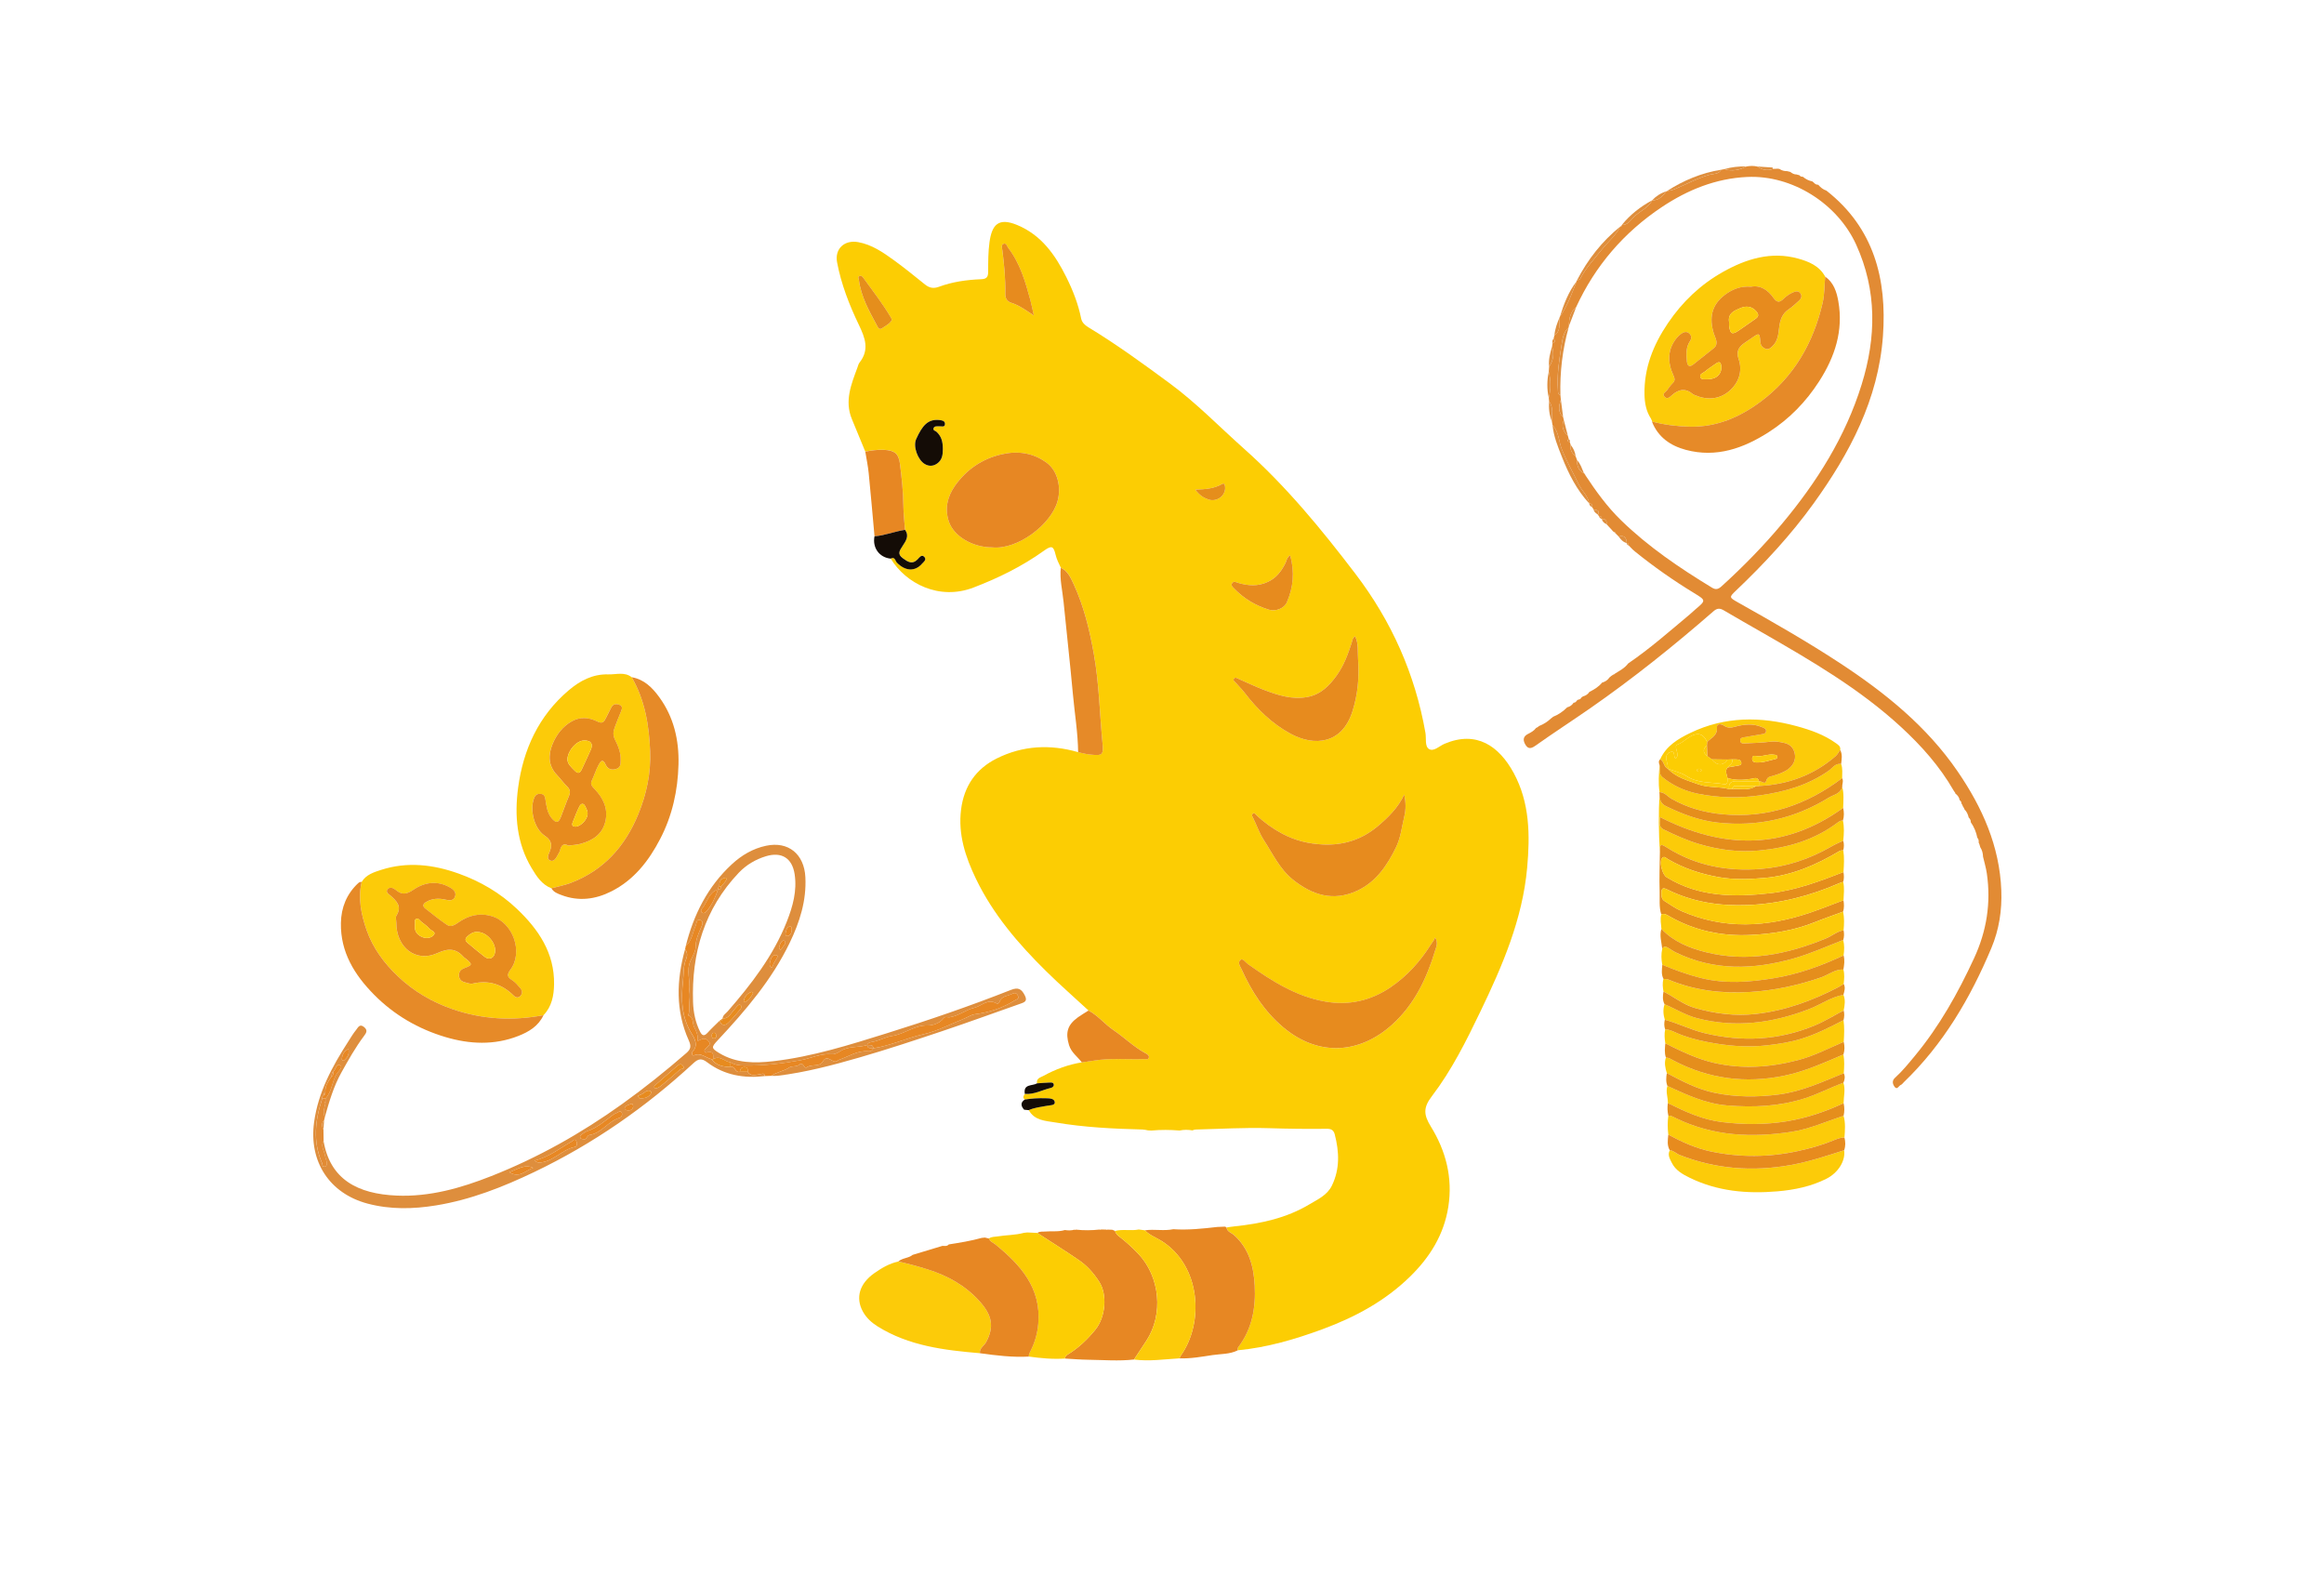 <?xml version="1.0" encoding="UTF-8"?> <svg xmlns="http://www.w3.org/2000/svg" id="_Слой_1" data-name="Слой 1" viewBox="0 0 1480 1002"><defs><style> .cls-1 { fill: #e58e1c; } .cls-2 { fill: #e68a28; } .cls-3 { fill: #fccb09; } .cls-4 { fill: #fccd03; } .cls-5 { fill: #e78b1e; } .cls-6 { fill: #e78723; } .cls-7 { fill: #de8e3d; } .cls-8 { fill: #e28b34; } .cls-9 { fill: #140c06; } </style></defs><path class="cls-4" d="M652.61,700.14c-1.57-1.22-.7-2.42,.04-3.62,5.95,.54,11.1-2.53,16.64-3.81,.89-.21,1.94-1.01,1.79-2.08-.22-1.56-1.73-1.34-2.79-1.31-2.62,.07-5.23,.32-7.85,.5-.66-3.26,2.27-3.76,4.04-4.74,7.66-4.22,15.81-7.21,24.48-8.62,2.44-.36,4.89-.67,7.33-1.08,10.7-1.78,21.48-.64,32.22-1,1.07-.04,2.63,.58,3.07-.83,.49-1.56-1.01-2.34-2.12-2.94-7.47-4.02-13.47-10.06-20.44-14.76-5.59-3.77-9.78-9.27-15.83-12.41-9.02-8.34-18.27-16.44-27.02-25.06-17.69-17.43-33.77-36.19-44.65-58.78-6.69-13.89-11.48-28.28-9.48-44.16,1.88-14.88,9.49-25.88,22.67-32.47,16.59-8.29,34.08-9.15,51.88-4.03,2.41,.49,4.8,1.19,7.24,1.44,8.3,.85,9.02,.61,8.25-7.49-1.79-18.89-2.15-37.89-5.51-56.69-2.72-15.21-6.28-30.03-12.73-44.05-1.87-4.07-3.73-8.53-8.29-10.7-1.3-2.69-2.63-5.33-3.34-8.29-1.33-5.54-2.53-5.97-7.37-2.5-13.88,9.95-29.04,17.41-44.93,23.48-21.83,8.34-42.99-2.52-52.7-18.47,2.76-1.5,2.9,1.43,3.94,2.51,5.25,5.44,11.5,5.87,15.95,.81,1.11-1.26,3.3-2.73,1.45-4.54-1.67-1.64-3.03,.47-4.07,1.56-3.52,3.66-6.39,1.69-9.55-.62-3.76-2.74-1.91-4.98-.1-7.83,1.93-3.03,4.44-6.32,1.52-10.22-.37-5.12-.99-10.24-1.05-15.36-.1-8.97-1.05-17.86-2.19-26.72-.84-6.51-3.5-8.57-10.24-8.85-4.02-.17-7.93,.33-11.83,1.15-2.84-6.89-5.68-13.79-8.53-20.68-4.8-11.59-.41-22.2,3.53-32.85,.4-1.09,.66-2.32,1.36-3.2,6.41-8.11,3.5-15.77-.4-23.88-6.13-12.75-11.29-25.95-13.92-39.92-1.62-8.63,4.72-14.44,13.45-12.85,8.63,1.57,15.67,6.4,22.53,11.36,6.86,4.96,13.45,10.32,20.05,15.64,2.75,2.21,5.44,2.68,8.78,1.45,8.66-3.2,17.74-4.47,26.9-4.83,3.58-.14,4.49-1.43,4.5-4.78,.02-6.32-.01-12.71,.87-18.95,1.53-10.75,5.52-15.81,17.6-10.8,15.49,6.43,24.28,19.08,31.36,33.31,4.15,8.34,7.52,17,9.38,26.18,.53,2.63,2.36,4.27,4.59,5.63,18.07,10.96,35.15,23.39,52.12,35.92,16.86,12.45,31.47,27.58,47.11,41.49,26.77,23.81,49.26,51.26,70.85,79.57,23,30.16,38.04,63.87,44.6,101.29,.62,3.56-.52,8.57,2.28,10.29,2.99,1.84,6.6-1.95,9.9-3.35,20.32-8.62,34.72,1.46,44.01,18.57,10.26,18.89,10.46,39.6,8.58,60.4-2.96,32.74-15.7,62.3-29.74,91.46-9.03,18.77-18.32,37.48-30.97,54.03-5.55,7.26-5.22,11.81-.61,19.29,9.54,15.46,14.02,32.55,11.12,51.07-2.8,17.89-11.84,32.25-24.51,44.6-15.9,15.5-34.99,25.76-55.64,33.37-17.5,6.45-35.32,11.67-53.99,13.43,.09-.65-.05-1.48,.3-1.94,8.96-11.68,11.29-25.26,10.54-39.4-.64-12.06-3.57-23.5-13.18-32.09-1.66-1.48-4.34-2.05-4.79-4.77,1.64-.24,3.28-.53,4.93-.7,16.84-1.75,33.2-5.23,47.91-14.06,5.33-3.2,11.31-5.8,14.29-11.93,5.16-10.62,4.67-21.52,1.81-32.59-.73-2.81-2.35-3.6-5.06-3.57-12.29,.16-24.56,0-36.86-.39-15.59-.49-31.23,.49-46.85,.87-.63,.02-1.24,.35-1.87,.54-2.73-.48-5.46-.49-8.18,.08-6-.48-12-.53-17.99,.02-.72-.04-1.43-.08-2.15-.12-1.13-.19-2.25-.51-3.38-.54-18.64-.47-37.25-1.38-55.65-4.5-6.2-1.05-13.18-1.14-16.89-7.86,3.69-1.66,7.68-2.04,11.6-2.78,1.84-.35,5.16-.2,5.01-2.19-.2-2.6-3.36-2.53-5.72-2.61-4.5-.15-8.96,.07-13.4,.82Zm-20.83-351.6c16.28,1.72,37.54-14.58,41.68-29.29,2.59-9.22-.08-19.48-6.7-24.44-8.75-6.55-18.67-7.86-28.86-5.53-12.35,2.83-22.49,9.7-29.8,20.12-4.76,6.78-6.56,14.47-3.87,22.64,3.09,9.4,15.17,16.54,27.55,16.5Zm282.17,248.41c-.51,1.04-.7,1.51-.97,1.93-.64,.97-1.35,1.89-1.97,2.87-6.71,10.62-14.92,19.74-25.39,26.87-12.73,8.68-26.69,11.75-41.65,9.16-18.57-3.21-34.07-13.13-49.14-23.8-1.53-1.08-3.28-3.89-4.78-2.79-2.25,1.65-.15,4.35,.73,6.27,6.39,14,14.45,26.69,26.52,36.78,22.4,18.73,48.58,16.89,69.29-1.82,14.1-12.73,21.97-29.3,27.35-47.17,.66-2.21,2.14-4.62,0-8.29Zm-19.68-91.04c-3.89,8.41-10.33,14.69-17.07,20.34-9.83,8.23-21.32,12.05-34.56,11.48-9.41-.41-17.87-2.52-26.1-6.91-6.07-3.24-11.53-7.12-16.46-11.84-.65-.62-1.36-1.78-2.43-.71-.69,.69-.15,1.52,.23,2.28,2.38,4.72,3.99,9.78,6.92,14.29,5.67,8.74,10.08,18.4,18.41,25.14,12.36,10.01,26,14.25,41.16,7.16,12.01-5.62,19.06-16.09,24.69-27.67,3.02-6.22,3.66-13.02,5.25-19.6,1.12-4.62,.96-9.12-.03-13.97Zm-31.28-100.75c-1.74,1.1-1.75,2.74-2.19,4.11-2.34,7.26-4.96,14.42-9.42,20.66-4.71,6.58-10.2,12.26-18.7,13.87-9.93,1.88-19.03-1.19-28.03-4.62-5.41-2.06-10.64-4.6-15.94-6.92-.9-.39-1.97-1.16-2.74-.26-1.13,1.32,.44,2.03,1.1,2.82,1.81,2.16,3.86,4.07,5.59,6.34,8.04,10.5,17.45,19.65,29.14,26,15.3,8.31,32.8,6.61,39.44-14.03,3.52-10.96,4.44-22.14,3.63-33.36-.34-4.72,.45-9.9-1.87-14.61Zm-41.39-51.66c-2.21,1.6-2.2,3.43-2.92,4.89-2.55,5.13-5.74,9.51-11.23,12.1-6.31,2.97-12.52,2.58-18.89,.68-1.38-.41-2.98-1.46-4,.28-.84,1.43,.55,2.45,1.45,3.38,6.14,6.35,13.54,10.73,21.91,13.35,4.49,1.41,9.91-.79,11.58-4.65,4.14-9.53,5.02-19.37,2.09-30.03Zm-163.22-152.59c-.93-4.14-1.48-7.03-2.24-9.86-3.17-11.69-6.5-23.33-14.06-33.15-.81-1.06-1.17-3.38-3.04-2.64-1.62,.65-.91,2.71-.74,4.06,1.2,9.21,2.06,18.44,1.88,27.73-.06,2.93,1.12,4.89,3.78,5.74,4.93,1.56,9.06,4.55,14.41,8.12Zm-57.95,84.97c0-5.16-1.1-8.08-3.93-10.85-.75-.73-2.56-.88-1.98-2.39,.58-1.48,2.2-1.1,3.5-1.21,1.45-.11,3.82,.94,3.75-1.64-.05-1.9-2.06-2.2-3.83-2.36-7.12-.61-10.61,3.59-14.46,12.06-2.21,4.85,1.05,13.34,5.37,15.94,2.68,1.61,5.37,1.53,7.94-.27,3.25-2.28,3.65-5.71,3.63-9.28Zm-32.43-82.25c-.23-.5-.39-.97-.63-1.38-5.29-9-11.7-17.22-17.82-25.65-.49-.67-1.27-1.2-2.16-.84-1.39,.56-.56,1.6-.44,2.51,1.34,10.59,6.5,19.68,11.41,28.85,.63,1.18,1.54,3.22,3.32,1.93,2.21-1.61,4.97-2.7,6.31-5.42Zm193.2,108.13c2.45,3.45,5.21,5.18,8.29,6.27,5.5,1.93,11.33-2.59,10.66-8.1-.15-1.23-.29-2.65-1.98-1.67-5.03,2.92-10.59,3.29-16.97,3.5Z"></path><path class="cls-8" d="M1036.86,422.47c13.87-9.44,26.41-20.53,39.25-31.26,1.27-1.06,2.45-2.24,3.72-3.31,6.59-5.57,6.64-5.62-.93-10.23-13.2-8.03-25.81-16.88-37.82-26.59-1.4-1.13-2.6-2.51-3.89-3.78-.1-.83-.36-1.53-1.35-1.61,0,0,.11,.11,.11,.11-.12-3.33-1.46-5.18-5.11-4.17-.6-.59-1.2-1.18-1.8-1.78-.14-.71-.57-1.11-1.28-1.22-.35-.05-.58-.24-.69-.57-.1-.2-.25-.36-.45-.47-1.19-1.28-2.38-2.56-3.57-3.84,.37-2.29-.51-3.45-2.92-3.23,0,0,0,.01,0,.01,0-1.27-.6-1.97-1.89-2.02-.34-.14-.54-.39-.59-.75,1.45-3.09-1.04-2.88-2.77-3.3-.3-.48-.6-.96-.9-1.44,.2-1.48-.28-2.43-1.93-2.45,0,0,.03,.04,.03,.04-.76-4.91-4.71-8.07-6.76-12.31-3.51-7.25-7.44-14.26-10.54-21.76-2.17-5.26-1.84-11.48-6.1-15.89-.12-.73-.24-1.46-.36-2.19-.08-4.38,1.13-8.95-1.8-12.94-.07-.69-.13-1.38-.2-2.07,1.35-5.62,1.37-11.25-.01-16.87,.07-1.02,.15-2.04,.22-3.06,2.75-4,3.29-8.32,1.89-12.93,.1-.69,.19-1.37,.29-2.06,1.71-.62,1.81-1.62,.69-2.92,.16-.69,.33-1.39,.49-2.08,4.4-2.94,2.88-7.6,3.38-11.66,0,0,.14-.26,.14-.26,4.86-6.86,7.63-14.7,10.59-22.46-.07-.26,0-.47,.23-.61,.73-.33,1.85-.46,2.13-1.01,3.5-6.94,8.86-12.46,13.6-18.48,3.92-4.97,9.05-8.98,11.86-14.82,0,0,.02,.09,.03,.1,.68-.04,1.03-.4,1.06-1.07,0,0-.08-.02-.08-.01,3.64,.12,5.52-2.85,7.53-4.94,3.7-3.86,9.27-5.66,11.77-10.77,0,0,0,0,0,0,4.34,.18,6.74-2.73,9.1-5.71,0,0,.29-.14,.29-.14,1.45-.32,2.98-.44,4.34-.98,7.64-3.07,14.82-7.2,22.86-9.42,2.47-.68,5.82-.21,7.42-3.21,.69-.13,1.37-.26,2.06-.39,4.9,1.58,9.5,.61,13.94-1.67,2.33-.46,4.66-.5,6.99,.02,3.1,2.12,6.39,2.96,10.02,1.5,.98-.04,1.96-.08,2.94-.13,.36,.04,.72,.09,1.08,.13,1.49,1.02,3.15,1.48,4.95,1.43,.68,.17,1.36,.34,2.04,.51,1.15,.95,2.43,1.62,3.97,1.61,.61,.18,1.23,.35,1.84,.53,.52,.78,1.3,.94,2.15,.93,0,0,.01,0,.01,0,1.76,1.48,3.74,2.51,6.01,2.95,0,0,.04,.04,.04,.04,.29,.23,.58,.46,.87,.7,.75,.88,1.67,1.42,2.86,1.4,1.43,1.67,3.07,3.04,5.21,3.73,30.29,23.76,38.63,56.35,36,92.63-2.92,40.21-21.06,74.53-44.14,106.56-14.54,20.18-31.41,38.34-49.41,55.47-4.44,4.22-4.43,4.37,1.04,7.45,22.05,12.41,44.04,24.92,65.19,38.8,28.7,18.84,55.22,40.22,74.86,68.88,15.67,22.86,26.77,47.54,27.84,75.82,.48,12.64-1.4,24.93-6.3,36.62-13.39,31.9-30.63,61.31-55.81,85.53-.6,.58-1.11,1.4-1.83,1.67-1.34,.49-2.34,3.43-3.96,1.31-1.17-1.53-2.03-3.81,.2-5.82,4.7-4.24,8.68-9.17,12.71-14.04,15.62-18.86,27.41-39.96,37.66-62.12,8.02-17.35,10.84-35.18,8.11-53.97-.52-3.6-1.6-7.12-2.42-10.67-.05-2.16-.57-4.17-1.75-6-.21-.72-.43-1.44-.64-2.17-.13-.25-.25-.5-.38-.75,.07-1.14,.05-2.26-.86-3.12-.7-3.6-2.09-6.91-4.19-9.93,.14-1.26-.54-2.16-1.33-3.01-.43-1.9-1.17-3.65-2.6-5.04-.16-.36-.32-.72-.47-1.08-.18-.28-.37-.56-.55-.84-.17-.39-.34-.79-.5-1.18-.17-.27-.33-.54-.5-.8-.02-.87-.31-1.58-1.11-2.02-.29-1.84-1.33-3.21-2.78-4.3,.04-.34-.08-.62-.36-.82-.23-.35-.47-.7-.7-1.05-8.87-15.44-20.56-28.55-33.58-40.54-26.29-24.21-56.93-42.03-87.68-59.71-8.37-4.81-16.77-9.55-25.08-14.46-2.5-1.48-4.27-1.49-6.61,.56-25.1,21.87-51.06,42.68-78.4,61.69-11.61,8.07-23.49,15.75-35.01,23.93-3.27,2.32-5.02,1.91-6.72-1.33-1.39-2.82-.72-4.82,2.17-6.26,1.85-.92,3.7-1.99,4.98-3.73,.34-.17,.69-.35,1.03-.52,.23-.18,.46-.37,.69-.56,0,0,.14-.13,.14-.13,2.9-1.14,5.5-2.77,7.75-4.94,0,0,.27-.17,.27-.17,.31-.25,.62-.5,.94-.75,0,0,.07-.06,.07-.06,3.39-1.37,6.33-3.39,8.91-5.97,0,0,.08-.06,.08-.06,1.75-.42,3.08-1.41,4.03-2.92,.93-.02,1.58-.48,1.99-1.3,.31-.22,.62-.45,.93-.67,.97-.02,1.64-.5,2.07-1.35,.31-.22,.62-.44,.93-.66,0,0,.07-.05,.07-.05,1.74-.42,3.12-1.37,4.1-2.88,0,0-.03,.03-.03,.03,3.06-1.51,5.93-3.26,8.12-5.96,0,0-.05,.05-.05,.05,1.92-.56,3.55-1.52,4.66-3.24,.4-.34,.81-.68,1.21-1.01,.42-.28,.84-.56,1.26-.85,.34,.04,.59-.09,.75-.4,3.08-2,6.47-3.61,8.73-6.68Zm-32.55-129.48c-.1,3.61,.85,6.67,4.4,8.36,.28,.05,.44,.21,.47,.5,.05,.17,.14,.32,.25,.46,6.79,10.29,13.96,20.26,22.85,28.92,17.41,16.95,37.35,30.44,58.01,42.99,2.48,1.51,4.1,.9,6.1-.92,13.69-12.43,26.61-25.59,38.47-39.79,22.18-26.54,40.39-55.39,50.7-88.67,9.31-30.04,9.85-59.83-3.52-89.13-11.91-26.1-40.73-44.36-69.38-43.03-19.99,.93-37.94,8.21-54.4,19.2-24.08,16.09-42.34,37.27-54.5,63.62-3.8,3.15-4.6,7.44-4.61,12.03-.07,.34-.14,.67-.21,1.01-3.23,2.8-3.9,7.19-4.43,10.66-1.48,9.58-3.13,19.27-2.37,29.08,.1,1.31-.18,2.75,1.58,3.22,.1,1.01,.2,2.02,.29,3.03-1.25,3.88-2.09,7.71,1.42,10.97,.16,.68,.32,1.37,.48,2.05-1.79,4-.42,7.18,2.57,9.94,.18,.68,.36,1.36,.54,2.03-1.33,1.22-.48,1.66,.71,1.97,.17,.58,.34,1.15,.51,1.73-.54,3.11,.78,5.42,3.16,7.26,.3,.83,.6,1.66,.91,2.48Z"></path><path class="cls-3" d="M230.3,561.62c2.79-4.7,7.81-6.24,12.39-7.72,16.65-5.36,33.18-3.43,49.34,2.34,13.88,4.96,26.46,12.32,37.18,22.5,13.76,13.07,23.97,28.12,23.64,48.05-.12,7.07-1.42,14.15-6.73,19.64-19.59,3.71-38.82,2.73-57.78-3.79-13.22-4.55-25.01-11.5-35.03-21.04-8.64-8.23-15.82-17.91-19.82-29.31-3.45-9.86-5.6-20.09-3.19-30.67Zm22.06,25.8c-.13,15.91,12.47,25.74,26.18,19.49,6.97-3.18,11.88-3.09,16.77,2.55,.42,.49,1.08,.76,1.59,1.19,3.99,3.39,3.95,3.87-.89,5.71-2.25,.86-3.76,2.04-3.74,4.62,.02,2.57,1.45,3.98,3.8,4.54,1.6,.38,3.37,1.16,4.84,.82,10.19-2.4,18.79,.3,26.13,7.58,1.36,1.35,2.96,1.75,4.37,.25,1.48-1.57,1.18-3.48-.1-4.97-1.62-1.88-3.29-3.91-5.36-5.18-3.2-1.95-3-3.73-.98-6.4,8.44-11.18,1.81-30.15-11.73-34.19-8.02-2.39-15.03-.49-21.61,4.14-2.11,1.48-4.58,2.98-6.91,1.42-4.8-3.22-9.31-6.89-13.87-10.47-1.99-1.56-1.57-2.91,.58-4.19,4.01-2.4,8.3-2.37,12.54-1.37,2.66,.62,4.91,.5,5.82-2.1,.87-2.49-.78-4.31-3-5.6-8.14-4.78-16.47-3.52-23.52,1.3-4.54,3.1-7.46,3.34-11.29,.12-1.52-1.28-3.62-2.05-4.97-.64-1.89,1.96,.54,3.28,1.74,4.36,3.91,3.47,7.33,6.85,3.7,12.62-.67,1.07-.1,2.93-.1,4.43Z"></path><path class="cls-3" d="M351.11,565.61c-6.13-2.39-9.45-7.68-12.56-12.86-9.52-15.88-10.96-33.48-8.59-51.2,3.25-24.29,13.06-45.7,32.11-61.91,7.16-6.1,15.38-10.52,25.29-10.22,5.03,.15,10.32-1.79,14.93,1.8,8.46,14.58,11.08,30.76,11.74,47.15,.55,13.77-2.24,27.2-7.56,40.12-8.45,20.54-22.09,35.8-43.13,43.77-3.94,1.49-8.15,2.25-12.23,3.35Zm10.83-27.17c2.74-.37,5.27-.45,7.65-1.08,7.8-2.07,14.11-6.04,15.97-14.56,1.76-8.03-1.47-14.57-6.83-20.27-1.51-1.61-3.11-2.95-1.83-5.58,1.52-3.11,2.5-6.5,4.12-9.54,1.09-2.04,2.59-5.2,4.77-.33,1.03,2.29,3.19,3.49,6.24,2.67,3.41-.91,3.15-3.27,3.22-5.81,.14-4.67-1.61-8.95-3.57-12.85-1.52-3.01-1.19-5.31-.19-7.98,1.23-3.26,2.48-6.52,3.83-9.74,.77-1.82,1.47-3.68-.93-4.59-1.96-.74-3.99-.58-5.13,1.69-1.12,2.21-2.29,4.4-3.35,6.64-1.2,2.52-2.18,4-5.63,2.27-5.19-2.6-10.91-3.07-16.26-.02-5.86,3.34-9.84,8.67-12.26,14.68-2.72,6.75-2.65,13.67,2.97,19.49,2.18,2.27,3.98,4.92,6.25,7.09,1.96,1.87,2.47,3.58,1.37,6.14-1.9,4.42-3.43,9-5.19,13.48-1.52,3.88-3.11,4.06-5.87,.75-2.92-3.51-3.33-7.88-4-12.12-.3-1.88-.87-3.18-2.94-3.35-2.04-.16-3.34,.47-4.21,2.6-2.97,7.32,0,19.48,6.6,23.93,3.78,2.54,5.12,5.11,3.59,9.51-.72,2.05-2.93,5.36,.3,6.49,2.49,.86,3.87-2.49,5.1-4.63,.33-.58,.72-1.17,.86-1.8,.71-3.15,2.13-4.96,5.33-3.17Z"></path><path class="cls-3" d="M624.02,861.67c-22.71-1.93-45.23-4.64-65.17-17.09-3.82-2.39-7.17-5.47-9.35-9.45-4.78-8.71-2.24-17.79,7.42-24.53,4.55-3.17,9.48-6.12,15.13-7.3,6.31,1.34,12.51,3.04,18.66,4.97,12.7,3.98,23.98,10.27,32.97,20.16,8.39,9.23,9.43,16.51,4.36,26.09-1.28,2.42-4.37,3.81-4.02,7.14Z"></path><path class="cls-6" d="M781.06,781.66c.45,2.72,3.13,3.29,4.79,4.77,9.62,8.6,12.54,20.03,13.18,32.09,.75,14.14-1.58,27.72-10.54,39.4-.35,.45-.21,1.28-.3,1.94-5.03,2.51-10.61,2.2-15.95,2.99-6.99,1.04-13.98,2.35-21.1,2.09,.27-.6,.46-1.25,.83-1.78,14.85-20.72,12.95-57.26-12.45-73.09-3.49-2.17-7.51-3.58-10.42-6.66,6.01-.88,12.1,.55,18.09-.7,9.37,.63,18.65-.36,27.93-1.43,1.72-.07,3.45-.15,5.17-.22,.25,.2,.5,.4,.76,.61Z"></path><path class="cls-6" d="M685.12,782.98c5.06,.54,10.11,.49,15.17-.06,0,0,.41,.16,.41,.16l.4-.17c1.06,0,2.12,.02,3.18,.02,0,0,.41,.18,.41,.18l.42-.15c1.07,.03,2.14,.07,3.2,.1,.6,.24,1.19,.48,1.79,.72,.43,1.95,1.95,3.06,3.38,4.17,4.04,3.15,7.75,6.56,11.32,10.3,13.96,14.63,16.29,38.69,5.21,55.54-2.61,3.97-5.24,7.93-7.86,11.9-9.73,1.09-19.48,.27-29.21,.14-4.95-.06-9.9-.49-14.84-.75,.17-1.27,.96-2.02,2.01-2.67,6.84-4.2,12.52-9.61,17.56-15.88,6.3-7.85,7.73-21.99,2.32-30.38-3.43-5.31-7.61-10.12-12.84-13.69-8.73-5.97-17.69-11.6-26.55-17.36,1.6-1.18,3.48-.74,5.26-.92,4.08-.4,8.25,.32,12.26-.95,2.06,.34,4.11,.33,6.14-.21,0,0,.43,.15,.43,.15l.42-.19Z"></path><path class="cls-4" d="M660.6,785.09c8.86,5.77,17.83,11.39,26.55,17.36,5.23,3.58,9.42,8.38,12.84,13.69,5.41,8.39,3.97,22.53-2.32,30.38-5.03,6.27-10.72,11.69-17.56,15.88-1.05,.64-1.84,1.4-2.01,2.67-7.69,.51-15.31-.22-22.92-1.27-.08-1.76,.91-3.15,1.62-4.64,2.45-5.13,3.89-10.57,4.38-16.2,2.01-22.93-11.33-37.63-27.49-50.73-1.39-1.13-3.31-1.62-3.89-3.61,1.54-1.19,3.46-1,5.21-1.29,5.65-.93,11.44-.8,17.02-2.3,.72-.09,1.44-.17,2.16-.26,2.13,.1,4.26,.2,6.39,.3Z"></path><path class="cls-6" d="M629.82,788.64c.58,1.99,2.5,2.48,3.89,3.61,16.15,13.11,29.5,27.8,27.49,50.73-.49,5.63-1.93,11.07-4.38,16.2-.71,1.49-1.7,2.88-1.62,4.64-10.47,.54-20.83-.7-31.17-2.15-.35-3.33,2.75-4.72,4.02-7.14,5.07-9.58,4.02-16.85-4.36-26.09-8.99-9.9-20.27-16.18-32.97-20.16-6.16-1.93-12.36-3.63-18.66-4.97,2.59-2.4,6.49-2.02,9.15-4.27,6.32-1.91,12.65-3.81,18.97-5.72,1.42,.02,2.92,.4,4.03-.92,7.03-1.11,14.06-2.23,20.94-4.15,.69-.07,1.38-.15,2.07-.22,.87,.21,1.73,.41,2.6,.62Z"></path><path class="cls-2" d="M351.11,565.61c4.08-1.1,8.3-1.86,12.23-3.35,21.04-7.97,34.68-23.23,43.13-43.77,5.31-12.91,8.11-26.35,7.56-40.12-.66-16.39-3.28-32.57-11.74-47.15,7.91,1.36,13.11,6.61,17.53,12.67,9.29,12.73,12.65,27.36,12.27,42.81-.41,16.62-3.94,32.64-11.67,47.5-7.26,13.96-16.67,26.1-31.05,33.37-10.18,5.15-20.87,6.54-31.83,2.36-2.45-.93-5-1.82-6.42-4.33Z"></path><path class="cls-7" d="M436.7,602.46c5.02-20.11,14.02-38,29.45-52.22,6.21-5.73,13.42-9.94,21.7-11.7,14.25-3.03,24.3,5.34,25.04,20.03,.75,14.95-3.62,28.58-9.98,41.76-11.36,23.52-28.08,43.09-45.73,61.96-4.28,4.57-4.34,5.13,.97,8.33,10.74,6.48,22.55,6.46,34.41,5.09,24.78-2.86,48.45-10.37,72.13-17.75,26.68-8.32,53.11-17.37,79.1-27.63,4.71-1.86,6.8-.57,8.87,3.55,1.58,3.15,.35,4.12-2.25,5.03-16.8,5.89-33.52,12.02-50.4,17.68-17.51,5.87-35.05,11.67-52.79,16.8-17.08,4.94-34.31,9.46-52.04,11.63-1.3,.16-2.64,.03-3.97,.03,3.48-2.54,7.94-2.9,11.56-5.39,1.57-1.08,4.38-.08,6.4-1.82,2.37-2.04,2.91,3.02,4.61,1.8,3.17-2.28,8.11,0,10.24-3.73,3.08-5.38,6.66,2.51,9.6-.73,.2-.22,.59-.29,.91-.4,6.07-2.13,11.63-6.01,18.53-5.34,1.47,.14,2.54-.64,3.18-1.97,10.98-1.63,21.04-6.49,31.86-8.92,8.85-1.99,17.14-6.44,25.67-9.82,2.42-.96,4.73-2.62,7.22-2.93,9.1-1.15,17.51-3.98,25.31-8.8,1.27-.79,2.84-.86,1.91-3.03-.86-1.99-2.35-1.8-3.68-1.1-2.78,1.46-6.68,1.16-7.97,5.06-.24,.73-1.13,1.48-2,.97-5.49-3.2-9.58,1.79-14.2,2.85-5.32,1.23-9.95,5.26-15.75,6.03-1.22,.16-2.64-.77-3.71,.63-2.52,3.33-7.31,4.65-10.07,4.56-8.54-.28-14.83,5.6-22.84,6.71-3.82,.53-7.9,2.95-12.12,3.69-1.56,.27-2.95,.45-3.66,2.06-4.82,1.58-10.01,.78-14.89,2.78-2.52,1.03-4.74,3.33-7.66,3.09-6.96-.58-13.24,2.62-19.84,3.82-11.99,2.19-23.88,3.58-36.03,3.37-3.08-.05-5.94-.41-8.56-2.06-3.73-.29-6.71-4.65-10.97-2-.32-1.91,.83-4.78-2.84-4.5-.95,.07-2.13,.87-2.64-.26-.59-1.31,.89-1.96,1.58-2.83,.79-.99,2.28-1.77,1.25-3.35-.98-1.49-2.38-2.39-4.25-1.9-.92,.24-1.77,.74-3.03,1.28,.31-3.39-.77-6.13-2.23-8.77-1.35-2.44-.06-6.21-3.75-7.47,1.54-5.22-.27-10.65,.53-15.68,1.02-6.42-2.11-12.72,.95-19.36,1.22-2.65,3.25-5.91,3.24-9.03-.01-4.37,1.76-7.97,3.32-11.73,.78-1.88,1.96-4.24-.54-5-2.43-.74-2.15,2.13-2.85,3.71-1.95,4.38-2.4,9.51-6.29,12.94Zm22.58-37.97c1.13-1.82,3.24-3.04,3.66-5.68-3.99,.24-5.02,2.41-4.77,5.63-.77,.45-.94,1.19-.96,2-5.82,1.76-6.64,7.73-9.8,11.73-.59,.75-1.68,2.11-.22,3,1.17,.71,2.23-.29,2.98-1.17,3.36-3.97,5.36-8.67,7.08-13.51,1.29-.04,1.94-.72,2.03-1.98Zm.9,83.9c.22-2.05,2-2.99,3.17-4.33,15.15-17.37,29.14-35.51,37.71-57.2,3.82-9.68,6.59-19.61,5-30.17-1.56-10.35-8.36-14.5-18.32-11.47-6.68,2.04-12.55,5.54-17.3,10.54-21.89,23.08-30.1,51.16-29.09,82.3,.21,6.41,1.5,12.89,4.45,18.83,1.28,2.57,2.62,3.12,4.78,.75,2.44-2.69,5.13-5.15,7.71-7.72,1.21,3.49,3.52,3.24,5.63,1.21,2.7-2.6,5.03-5.6,7.49-8.45,.67-.78,1.2-1.83,.27-2.61-1.02-.85-1.83,.19-2.44,.87-1.21,1.33-2.28,2.77-3.43,4.16-1.47,1.78-2.86,3.72-5.63,3.28Zm31.33-32.19c.59-1.29,1.05-2.32,1.55-3.33,.29-.58,.67-1.12,.99-1.69,.71-1.24,2.5-3.21-.62-3.01-1.86,.12-2.7,2.69-3.09,4.66-.2,1.02-.58,2.28,1.17,3.38Zm-17.38,22.01c2.73-1.13,4.23-3.48,5.52-6.02,.01-.02-.83-.7-1.1-.6-2.79,1.04-4.49,3.05-4.96,6.03-.02,.1,.21,.24,.54,.59Zm30.09-46.16c-.2-.65,.28-2.21-1.04-2.1-2.2,.19-2.43,2.34-2.85,4.02-.23,.91-.06,2.35,1.27,2.03,1.71-.41,2.56-1.89,2.62-3.94Zm-7.1,12.85c.43-.6,.95-1.17,1.3-1.83,.65-1.2,2.3-2.08,1.4-3.81-.13-.25-.93-.44-1.22-.29-1.41,.74-1.83,2.21-2.25,3.6-.22,.72-.38,1.57,.76,2.33Zm-40.97,54.92c0-1.46-.46-2.16-1.43-2.17-.97,0-1.44,.7-1.44,1.66,0,1.1,.32,2.04,1.68,1.88,1.05-.12,1.17-1,1.19-1.37Z"></path><path class="cls-2" d="M230.3,561.62c-2.41,10.58-.26,20.81,3.19,30.67,3.99,11.4,11.17,21.08,19.82,29.31,10.02,9.54,21.81,16.5,35.03,21.04,18.96,6.52,38.2,7.5,57.78,3.79-3.24,6.96-9.36,10.61-16.04,13.23-15.33,6.01-31.03,5.27-46.42,.69-17.27-5.14-32.65-14.07-45.38-26.92-12.47-12.6-21.51-27.1-21.18-45.69,.17-9.86,3.65-18.47,10.95-25.34,.64-.6,1.35-.94,2.24-.79Z"></path><path class="cls-7" d="M487.17,685.2c-13.34,1.57-25.89-.53-36.81-8.77-3.44-2.6-5.48-2.47-8.71,.51-30.36,28.05-63.95,51.42-101.3,69.3-20.04,9.59-40.58,17.71-62.63,21.3-14.58,2.38-29.18,2.69-43.6-1.13-24.32-6.45-37.49-26.76-34.11-51.75,2.6-19.19,11.54-35.59,21.78-51.48,1.62-2.52,3.14-5.13,5.03-7.43,1.17-1.42,2.19-4.13,5.07-1.74,2.47,2.04,1.34,3.75,0,5.54-5.52,7.33-9.97,15.31-14.44,23.29-5.01,8.95-7.82,18.69-10.58,28.46-1.51-3.02-.28-5.92,.38-8.85,0-.36,0-.71,0-1.07,0-.63,.02-1.25,.02-1.88,4.2-4.48,4.03-10.96,7.26-15.94,1-1.54,4.1-3.98,1.99-5.24-2.22-1.33-2.75,2.72-4.32,4.12-1.13,.73-.94,1.89-.98,2.98-2.07,3.04-4.38,5.99-4.02,10.02-.77,.43-.96,1.16-.98,1.97l-.03,.04c-.32,.33-.64,.66-.97,.99,0,.34,0,.69-.01,1.03-4.56,13.74-6.13,27.48-.11,41.25,.37,.84,0,2.31,1.39,2.2,1.4-.11,1.82-1.43,1.62-2.64-.23-1.46-.94-2.85-1.14-4.31-.43-3.15-3.05-6.1-.93-9.49,4.16,24.54,21.73,33.76,46.57,34.82,21.01,.89,40.94-4.79,60.27-12.42,29.7-11.72,57.29-27.25,83.27-45.86,14.23-10.19,27.81-21.08,41-32.54,2.8-2.44,3.12-4.32,1.5-7.93-8.53-18.95-7.86-38.45-2.4-58.06,1.7,1.87,1.44,4.47,.72,6.14-1.94,4.47-1.49,9.1-2,13.68-1.32,11.94-1.09,23.41,5.65,34.19,1.73,2.76,4.14,7.18,.51,11.01-1.18,1.24-.03,2.89,.72,2.55,4.5-2.07,7.56,1.62,11.31,2.4,2.99,4.1,7.4,4.82,12.02,5.01,2.98-.96,3.01,3.97,5.99,3,1.66,0,3.32,.02,4.98,.02,1.98,3.09,4.92,1.95,7.57,1.57,1.45-.2,2.93-1.24,3.4,1.16Zm-114.79,40.21c1.09,.1,1.48-2.47,3.03-2.7,7.85-1.18,11.92-8.93,19.3-10.96,1.02-.28,1.96-2.12,1.13-3.43-.91-1.43-2.07-.04-3.05,.32-.93,.33-1.83,.84-2.62,1.43-5.09,3.85-9.91,8.09-16.15,10.16-1.38,.46-2.57,1.51-3.83,2.31-.61,.39-.9,.96-.72,1.69,.26,1.03,1.1,1.09,2.9,1.19Zm-32.11,13.7c1.85,.82,2.26,1.17,2.68,1.17,9.07-.06,14.64-8.25,23.07-9.94,1.7-.34,1.62-2.57,.91-3.86-.91-1.67-1.93-.1-2.82,.4-7.48,4.21-14.19,9.77-23.84,12.24Zm76.67-46.01c2.36-.07,4.04-1.75,5.74-3.13,3.57-2.89,7.02-5.92,10.44-8.99,.71-.64,3.44,.18,1.9-2.2-1.09-1.68-2.45-1.17-3.76-.01-4.67,4.11-9.39,8.17-14.08,12.27-.51,.45-.78,1.05-.24,2.07Zm-77.42,50.53c-5.64-2.53-10.02,1.01-15.19,2.75,6.4,4.13,10.42-1.09,15.19-2.75Zm66.62-45.77c.35,.48,.7,.95,1.05,1.43,.65,.04,1.31,.17,1.94,.1,2.42-.28,4.48-1.24,5.64-3.52,.13-.25-.23-1.06-.53-1.18-2.52-.98-3.86,1.38-5.77,2.15-.78,.32-1.55,.68-2.33,1.02Zm-184.27-29.9c-2.98,1.46-3.94,3.81-4.16,6.51-.06,.7,.99,1.12,1.47,.69,1.99-1.79,3.42-3.89,2.69-7.2Zm181.34,36.74c-.02-.91-.23-2.17-1.11-1.81-1.55,.63-3.67,.9-4.26,2.68-.28,.86,1.28,1.5,2.18,1.5,1.54,0,2.89-.63,3.19-2.38Z"></path><path class="cls-3" d="M1173.22,501.05c1.14,4.41,.68,8.89,.57,13.36-37.5,27.04-76.43,26.37-116.64,5.89,.28,2.91-1.46,6.02,2.4,7.92,7.28,3.58,14.67,6.89,22.45,9.19,12.46,3.69,25.11,5.38,38.19,4.16,18.34-1.71,35.39-6.7,50.26-17.94,.99-.75,1.96-1.21,3.18-1.16,.9,4.27,.69,8.55,.2,12.84-2.53,1.23-5.15,2.31-7.58,3.72-13.96,8.08-29,13.03-45,14.29-21.11,1.66-41.19-2.04-59.46-13.48-4.5-2.82-4.63-2.61-4.72,2.72-.79-12.45-.91-24.9-.22-37.36-.02,3.42,.37,6.33,4.14,8.15,10.49,5.04,21.06,9.12,32.88,10.42,25.56,2.82,49.11-2.53,70.81-15.9,2.94-1.81,7.47-2.41,8.55-6.82Z"></path><path class="cls-1" d="M1057.07,542.56c.08-5.33,.22-5.54,4.72-2.72,18.27,11.44,38.35,15.14,59.46,13.48,16.01-1.26,31.05-6.21,45-14.29,2.43-1.41,5.05-2.49,7.58-3.72,.6,2.02,.51,4.05,.04,6.08-.81,.17-1.73,.13-2.4,.52-14.85,8.85-30.5,15.65-47.9,17.13-9.58,.82-19.24,1.2-28.84-.49-11.53-2.02-22.49-5.59-32.63-11.55-1.05-.62-2.46-2.38-3.81-.34-1.64,2.47,.36,10.24,2.98,11.86,20.54,12.73,43.16,12.8,65.98,10.23,16.25-1.83,31.56-7.56,46.74-13.46,.34,2.1,.42,4.19-.17,6.26-.78,.25-1.6,.42-2.34,.75-18.7,8.19-38.22,13.19-58.61,13.99-17.74,.7-35.06-1.88-51.17-9.93-2.79-1.39-3.6-.67-3.67,2.11-.05,2.08,.11,4.09,2.05,5.3,3.52,2.2,6.92,4.69,10.69,6.34,27.12,11.88,54.5,10.34,81.91,1.04,7.17-2.44,14.21-5.27,21.31-7.92,.4,2.44,.49,4.87-.23,7.27-6.03,2.23-12.11,4.31-18.07,6.71-13.06,5.24-26.76,7.43-40.66,8.12-18.39,.92-35.89-2.66-52.02-11.94-1.56-.9-3.1-2.03-5.06-1.1-1.52-4.86-.86-9.91-1.03-14.86-.28-8.29,.06-16.59,.15-24.89Z"></path><path class="cls-3" d="M722.16,865.7c2.62-3.97,5.25-7.93,7.86-11.9,11.08-16.85,8.75-40.91-5.21-55.54-3.57-3.75-7.28-7.15-11.32-10.3-1.43-1.11-2.94-2.22-3.38-4.17,4.97-1.26,10.09,.1,15.08-.9,1.31,.17,2.61,.34,3.92,.51,2.91,3.08,6.94,4.49,10.42,6.66,25.4,15.83,27.3,52.37,12.45,73.09-.38,.52-.56,1.18-.83,1.78-9.65,.59-19.28,2.02-28.98,.77Z"></path><path class="cls-2" d="M675.55,361.49c4.55,2.17,6.41,6.63,8.29,10.7,6.45,14.02,10.01,28.84,12.73,44.05,3.36,18.8,3.72,37.8,5.51,56.69,.77,8.1,.05,8.34-8.25,7.49-2.44-.25-4.83-.95-7.24-1.44-.14-12.47-2.23-24.78-3.35-37.17-1.77-19.53-4-39.01-5.92-58.53-.71-7.25-2.58-14.42-1.77-21.8Z"></path><path class="cls-3" d="M1174.41,732.44c.99,6.71-3.82,14.38-11.27,18.13-9.83,4.95-20.41,7.1-31.24,8.03-19.34,1.65-38.25,0-55.97-8.72-4.46-2.19-8.91-4.68-11.27-9.45-1.23-2.5-2.84-5-1.29-7.97,2.47,.15,4.08,2.11,6.24,2.96,22.99,9.04,46.61,10.76,70.84,6.41,11.62-2.09,22.75-5.83,33.95-9.38Z"></path><path class="cls-3" d="M1057.96,582.31c1.97-.92,3.51,.21,5.06,1.1,16.13,9.28,33.63,12.85,52.02,11.94,13.9-.69,27.6-2.88,40.66-8.12,5.96-2.39,12.04-4.48,18.07-6.71,.79,3.91,.66,7.85,.29,11.8-4.2,.77-7.43,3.65-11.23,5.23-24.69,10.19-50.08,15.39-76.59,8.73-10.42-2.62-20.51-6.66-28.2-14.84-.16-3.04-.94-6.08-.08-9.13Z"></path><path class="cls-3" d="M1174.06,710.5c1.29,4.57,.89,9.21,.56,13.84-2.75-.09-5.21,1.06-7.65,2.05-7.07,2.89-14.39,4.88-21.82,6.51-18.52,4.06-37.13,4.19-55.63,.3-9.55-2.01-18.48-6.06-27.09-10.7-.45-4.04-.55-8.08,.03-12.11,1.94-.1,3.49,.97,5.12,1.75,23.46,11.32,48.08,12.4,73.33,8.53,11.58-1.77,22.15-6.62,33.14-10.18Z"></path><path class="cls-3" d="M1059.36,631.37c-.46-2.67-.8-5.34,0-8.01,.99,.1,2.08-.04,2.95,.32,16.79,7.07,34.19,9.1,52.35,7.96,15.51-.97,30.31-4.21,44.94-9.23,4.79-1.64,8.9-5.3,14.33-5.06,.82,3.02,.51,6.07,.2,9.12-1.12,.7-2.2,1.48-3.37,2.09-16.57,8.63-33.8,14.95-52.58,17.07-13.28,1.5-25.93-.22-38.65-3.77-7.58-2.12-13.4-7.11-20.16-10.5Z"></path><path class="cls-3" d="M1174.03,649.57c.63,4.6,.41,9.21,.13,13.82-9.53,4.12-18.74,8.91-28.91,11.59-17.75,4.67-35.46,5.95-53.5,1.86-11.11-2.52-21.16-7.48-31.23-12.46-.43-2.98-.72-5.95-.09-8.94,2.39,.05,4.52,1.02,6.63,1.98,6.38,2.91,13.1,4.65,19.93,6.01,12.72,2.53,25.48,3.68,38.5,2.16,7.44-.87,14.73-1.99,21.87-4.21,9.36-2.91,18.02-7.34,26.68-11.81Z"></path><path class="cls-3" d="M1057.25,483.47c3.87-8.57,11.52-13.1,19.35-16.85,21.86-10.49,44.62-10.47,67.6-4.23,8.82,2.4,17.45,5.42,25.01,10.85,1.55,1.11,3.07,2.05,2.7,4.29-.96,1.32-1.71,2.89-2.91,3.93-14,12.18-30.47,18.1-48.87,19.02,0-1.01,.02-2.03,.03-3.04,1.58-.4,3.88,2.55,4.65-.3,.73-2.73,2.66-2.61,4.41-3.18,3.48-1.13,7-2.13,9.91-4.51,3.09-2.51,4.6-5.78,3.84-9.66-.69-3.49-2.94-5.91-6.59-6.72-2.88-.64-5.66-1.24-8.76-.83-5.57,.73-11.23,.82-16.86,1.13-1.22,.07-2.38-.2-2.5-1.76-.12-1.53,.86-1.93,2.15-2.13,3.75-.6,7.49-1.3,11.24-1.93,1.31-.22,2.88-.24,3.04-1.96,.17-1.7-1.44-2.09-2.6-2.6-5.64-2.44-11.41-1.82-17.09-.28-2.53,.69-4.66,1.01-7.06-.63-1.49-1.02-4.77-1.8-4.54,1.19,.4,5.2-3.69,6.5-6.27,9.19-1.39-3.06-3.42-5.55-7.09-4.89-4.61,.82-7.5,5.07-11.89,6.6-1.3,.45-.82,2.23-.45,3.6,.47,1.74,1.2,3.7-.59,5.23-1.84-1.12,.23-5.08-3.23-4.15-2.67,.71-3.21,3.26-2.49,5.74,.47,1.62,.85,3.2,.75,4.88-2.76-1.08-2.25-4.82-4.88-6.01Z"></path><path class="cls-3" d="M1174,573.25c-7.1,2.65-14.14,5.49-21.31,7.92-27.41,9.3-54.79,10.84-81.91-1.04-3.77-1.65-7.17-4.15-10.69-6.34-1.94-1.21-2.11-3.22-2.05-5.3,.07-2.78,.88-3.51,3.67-2.11,16.11,8.06,33.43,10.63,51.17,9.93,20.38-.8,39.91-5.8,58.61-13.99,.75-.33,1.56-.5,2.34-.75,.84,3.88,.35,7.79,.18,11.68Z"></path><path class="cls-3" d="M1173.99,555.31c-15.18,5.9-30.49,11.63-46.74,13.46-22.81,2.57-45.44,2.5-65.98-10.23-2.61-1.62-4.62-9.38-2.98-11.86,1.35-2.04,2.76-.28,3.81,.34,10.14,5.96,21.09,9.53,32.63,11.55,9.59,1.68,19.26,1.3,28.84,.49,17.4-1.49,33.05-8.29,47.9-17.13,.67-.4,1.59-.36,2.4-.52,.72,4.63,.44,9.28,.12,13.92Z"></path><path class="cls-3" d="M1062.14,702.42c.14-3.65-1.52-7.26-.27-10.94,12.13,5.57,24.15,11.21,37.81,12.38,16.82,1.44,33.31,.67,49.5-4.46,8.52-2.7,16.41-6.91,24.77-9.97,1.4,4.33,.16,8.69,.12,13.03-11.6,5.41-23.63,9.5-36.28,11.55-13.68,2.22-27.42,2.16-41.15,.49-12.37-1.5-23.5-6.63-34.51-12.08Z"></path><path class="cls-3" d="M1056.86,504.43c-.9-5.78-.41-11.55-.01-17.34,.88,2.52-.94,5.48,1.92,7.81,6.73,5.47,14.35,8.85,22.75,10.54,13.11,2.63,26.34,2.85,39.55,.96,15.54-2.23,30.39-6.43,43.51-15.64,2.37-1.66,4.19-4.93,7.92-4.3,1.06,2.95,.65,6,.65,9.02-22.52,16.99-47.51,25.69-76.03,23.02-11.56-1.08-22.43-4.1-32.55-9.82-2.55-1.45-4.38-4.22-7.71-4.26Z"></path><path class="cls-3" d="M1061.48,683.31c-.97-3.26-1.75-6.54-.57-9.93,1.91,.08,3.45,1.16,5.05,2,22.28,11.66,45.66,14.63,70.28,9.58,13.28-2.72,25.42-8.3,37.75-13.53,.67,3.97,.49,7.96,.2,11.95-13.45,5.44-26.55,11.58-41.3,13.52-13.81,1.82-27.3,1.76-40.89-1.02-10.99-2.25-20.74-7.42-30.51-12.58Z"></path><path class="cls-3" d="M1173.83,598.53c.81,3.27,.69,6.56,.23,9.86-14.27,6.66-28.93,11.98-44.59,14.52-15.44,2.5-30.71,3.72-46.19-.13-8.52-2.12-16.64-5.1-24.69-8.44-.6-3.37-.79-6.74-.04-10.11,1.1-2.24,2.6-1.39,4.08-.51,1.57,.93,3.06,2.01,4.69,2.8,24.47,11.83,49.56,10.95,75.01,3.76,10.83-3.06,21.03-7.74,31.49-11.75Z"></path><path class="cls-3" d="M1060.19,649.32c-.97-3.27-1.25-6.55-.15-9.86,7.01,2.9,13.51,7.03,20.92,8.93,24.35,6.24,47.92,3.07,71.08-5.84,7.4-2.85,13.96-7.66,21.92-9.13,1.39,3.3,.81,6.64,.17,9.97-6.14,3.22-12.07,6.92-18.45,9.57-22.76,9.45-46.11,10.67-70.1,4.91-8.79-2.11-16.76-6.22-25.39-8.56Z"></path><path class="cls-6" d="M551.04,287.6c3.9-.82,7.81-1.32,11.83-1.15,6.74,.28,9.41,2.33,10.24,8.85,1.14,8.87,2.09,17.75,2.19,26.72,.05,5.12,.68,10.24,1.05,15.36-6.56,.96-12.77,3.62-19.43,4.1-1.22-13.41-2.37-26.84-3.71-40.24-.46-4.57-1.43-9.1-2.16-13.64Z"></path><path class="cls-6" d="M693.19,643.47c6.05,3.14,10.24,8.64,15.83,12.41,6.96,4.7,12.96,10.74,20.44,14.76,1.11,.6,2.61,1.38,2.12,2.94-.44,1.41-2,.8-3.07,.83-10.74,.36-21.52-.78-32.22,1-2.44,.4-4.89,.72-7.33,1.08-2.73-3.65-6.7-6.23-8.16-11.01-2.41-7.89-1.07-12.87,5.69-17.72,2.15-1.54,4.46-2.86,6.7-4.29Z"></path><path class="cls-5" d="M1062.43,722.51c8.61,4.64,17.54,8.69,27.09,10.7,18.51,3.89,37.12,3.76,55.63-.3,7.43-1.63,14.75-3.62,21.82-6.51,2.44-1,4.89-2.14,7.65-2.05,.65,2.72,.76,5.42-.21,8.09-11.2,3.55-22.33,7.3-33.96,9.38-24.23,4.35-47.85,2.63-70.84-6.41-2.16-.85-3.77-2.81-6.24-2.96-1.86-3.17-1.26-6.57-.94-9.94Z"></path><path class="cls-1" d="M1173.98,671.43c-12.32,5.23-24.47,10.81-37.75,13.53-24.62,5.05-48,2.07-70.28-9.58-1.61-.84-3.14-1.92-5.05-2-1.04-2.96-.6-5.98-.39-9,10.08,4.98,20.13,9.94,31.23,12.46,18.04,4.09,35.75,2.82,53.5-1.86,10.17-2.68,19.38-7.48,28.91-11.59,.6,2.7,.66,5.38-.18,8.04Z"></path><path class="cls-1" d="M1058.6,614.33c8.05,3.34,16.17,6.32,24.69,8.44,15.47,3.85,30.74,2.64,46.19,.13,15.66-2.54,30.32-7.86,44.59-14.52,.84,3,.36,5.99-.12,8.97-5.44-.25-9.54,3.41-14.33,5.05-14.63,5.01-29.43,8.26-44.94,9.23-18.15,1.13-35.56-.9-52.35-7.96-.87-.37-1.96-.23-2.95-.32-1.54-2.9-1.02-5.97-.77-9.02Z"></path><path class="cls-1" d="M1173.64,522.47c-1.22-.05-2.19,.41-3.18,1.16-14.87,11.24-31.92,16.23-50.26,17.94-13.08,1.22-25.73-.47-38.19-4.16-7.78-2.31-15.17-5.61-22.45-9.19-3.86-1.9-2.12-5.01-2.4-7.92,40.21,20.48,79.14,21.15,116.64-5.89,.57,2.7,.65,5.39-.15,8.06Z"></path><path class="cls-1" d="M1062.14,702.42c11,5.45,22.14,10.58,34.51,12.08,13.73,1.67,27.48,1.73,41.15-.49,12.65-2.05,24.69-6.13,36.28-11.55,.6,2.68,.59,5.36-.02,8.04-11,3.56-21.57,8.41-33.15,10.18-25.25,3.87-49.87,2.79-73.33-8.53-1.63-.79-3.18-1.85-5.12-1.75-.62-2.64-.69-5.3-.32-7.98Z"></path><path class="cls-1" d="M1173.83,598.53c-10.46,4.01-20.66,8.69-31.49,11.75-25.45,7.18-50.54,8.07-75.01-3.76-1.63-.79-3.13-1.87-4.69-2.8-1.49-.88-2.98-1.73-4.08,.51-.39-4.25-1.88-8.46-.52-12.78,7.7,8.17,17.78,12.22,28.2,14.84,26.51,6.65,51.9,1.45,76.59-8.73,3.81-1.57,7.03-4.45,11.23-5.23,.4,2.09,.41,4.16-.23,6.21Z"></path><path class="cls-1" d="M1061.48,683.31c9.77,5.15,19.52,10.33,30.51,12.58,13.59,2.78,27.08,2.84,40.89,1.02,14.75-1.94,27.85-8.09,41.3-13.52,.97,2.05,.61,4.06-.21,6.05-8.36,3.06-16.26,7.27-24.78,9.97-16.19,5.13-32.69,5.89-49.5,4.46-13.66-1.17-25.69-6.81-37.81-12.38-1.08-2.68-.84-5.42-.39-8.17Z"></path><path class="cls-1" d="M1056.86,504.43c3.33,.04,5.16,2.81,7.71,4.26,10.12,5.73,20.99,8.74,32.55,9.82,28.52,2.67,53.51-6.03,76.03-23.02,1.01,1.84-.09,3.7,.07,5.55-1.08,4.42-5.61,5.02-8.55,6.83-21.7,13.37-45.24,18.73-70.81,15.9-11.82-1.31-22.39-5.38-32.88-10.42-3.77-1.81-4.15-4.73-4.14-8.15-.21-.26-.21-.52,0-.78Z"></path><path class="cls-1" d="M1172.5,486.47c-3.72-.63-5.55,2.64-7.92,4.3-13.13,9.21-27.97,13.41-43.51,15.64-13.21,1.89-26.44,1.67-39.55-.96-8.4-1.68-16.02-5.07-22.75-10.54-2.86-2.33-1.04-5.29-1.92-7.81-.49-1.27-.78-2.53,.4-3.63,2.62,1.19,2.12,4.93,4.88,6.01,0,0,0,0,0,0,5.33,5.65,12.59,7.47,19.55,9.98,6.33,2.28,13.08,1.26,19.45,2.98,.67-.01,1.34-.02,2.01-.04,5.08-.29,10.39,1.31,15.12-1.86l1.87-.05c18.4-.92,34.87-6.85,48.87-19.02,1.2-1.04,1.95-2.61,2.91-3.93,1.52,2.89,.94,5.93,.59,8.95Z"></path><path class="cls-1" d="M1173.96,633.43c-7.96,1.47-14.52,6.28-21.92,9.13-23.16,8.91-46.73,12.08-71.08,5.84-7.41-1.9-13.91-6.03-20.92-8.93-1.36-2.6-1.18-5.33-.68-8.09,6.77,3.39,12.58,8.38,20.16,10.5,12.73,3.56,25.37,5.28,38.65,3.77,18.78-2.12,36.01-8.44,52.58-17.07,1.17-.61,2.25-1.39,3.37-2.09,1.26,2.35,.44,4.65-.17,6.95Z"></path><path class="cls-1" d="M1060.19,649.32c8.63,2.34,16.6,6.45,25.39,8.56,23.98,5.76,47.33,4.54,70.1-4.91,6.37-2.65,12.31-6.35,18.45-9.57,.53,2.06,.4,4.12-.09,6.17-8.66,4.47-17.32,8.9-26.68,11.81-7.15,2.23-14.43,3.35-21.87,4.21-13.02,1.52-25.78,.37-38.5-2.16-6.83-1.36-13.55-3.1-19.93-6.01-2.11-.96-4.24-1.93-6.63-1.98-.74-2.02-.68-4.06-.23-6.12Z"></path><path class="cls-6" d="M453.21,674.44c-3.74-.78-6.81-4.48-11.31-2.4-.75,.34-1.9-1.31-.72-2.55,3.63-3.83,1.22-8.25-.51-11.01-6.74-10.78-6.97-22.25-5.65-34.19,.51-4.58,.06-9.2,2-13.68,.72-1.67,.98-4.27-.72-6.14,.13-.67,.27-1.34,.4-2.01,3.89-3.43,4.34-8.56,6.29-12.94,.71-1.58,.43-4.45,2.85-3.71,2.5,.76,1.32,3.11,.54,5-1.57,3.76-3.33,7.36-3.32,11.73,0,3.12-2.02,6.39-3.24,9.03-3.07,6.64,.06,12.95-.95,19.36-.8,5.03,1.01,10.46-.53,15.68,3.69,1.27,2.4,5.03,3.75,7.47,1.47,2.64,2.55,5.38,2.23,8.77,1.26-.54,2.11-1.04,3.03-1.28,1.87-.49,3.27,.41,4.25,1.9,1.03,1.58-.46,2.36-1.25,3.35-.69,.87-2.17,1.52-1.58,2.83,.51,1.14,1.7,.34,2.64,.26,3.67-.29,2.52,2.59,2.84,4.5-.35,.01-.7,.02-1.05,.03Z"></path><path class="cls-9" d="M556.91,341.49c6.66-.48,12.87-3.14,19.43-4.1,2.92,3.9,.42,7.19-1.52,10.22-1.81,2.85-3.66,5.09,.1,7.83,3.16,2.31,6.04,4.28,9.55,.62,1.04-1.09,2.4-3.19,4.07-1.56,1.85,1.81-.34,3.28-1.45,4.54-4.45,5.06-10.71,4.63-15.95-.81-1.04-1.08-1.18-4-3.94-2.51-7.23-.73-11.72-6.92-10.29-14.22Z"></path><path class="cls-6" d="M487.17,685.2c-.47-2.39-1.94-1.36-3.4-1.16-2.66,.37-5.59,1.52-7.57-1.57-.04-1.32,.17-2.82-1.77-2.95-2.05-.14-3.06,.95-3.21,2.93-2.98,.96-3.01-3.96-5.99-3,0-1.01,0-2.02,0-3.03,2.62,1.65,5.48,2.01,8.56,2.06,12.15,.21,24.04-1.18,36.03-3.37,6.6-1.2,12.88-4.4,19.84-3.82,2.92,.24,5.13-2.06,7.66-3.09,4.88-1.99,10.07-1.19,14.89-2.78l.02,.02c.34,2.64,2.4,1.78,3.96,1.96l.05,.05c-.65,1.33-1.71,2.11-3.18,1.97-6.89-.67-12.45,3.21-18.53,5.34-.31,.11-.7,.18-.91,.4-2.93,3.24-6.52-4.65-9.6,.73-2.13,3.73-7.07,1.45-10.24,3.73-1.7,1.22-2.24-3.84-4.61-1.8-2.02,1.74-4.83,.74-6.4,1.82-3.62,2.48-8.08,2.85-11.56,5.39-1.35,.05-2.7,.11-4.05,.16Z"></path><path class="cls-8" d="M207.29,699.49c0,.63-.02,1.25-.02,1.88-.66,.36-.71,.71,0,1.07-.65,2.93-1.88,5.83-.38,8.85-.17,.71-.34,1.43-.51,2.14-1.83,1.86-1.38,3.87-.39,5.92,.03,2.37,.07,4.74,.1,7.11-2.11,3.39,.5,6.34,.93,9.49,.2,1.46,.9,2.85,1.14,4.31,.19,1.21-.22,2.53-1.62,2.64-1.39,.11-1.03-1.37-1.39-2.2-6.02-13.77-4.45-27.51,.11-41.25,.68,.01,1.36,.03,2.04,.04Z"></path><path class="cls-9" d="M655.12,706.9c-.97-.1-1.95-.19-2.92-.29-2.04-2.29-2.52-4.49,.4-6.47,4.44-.74,8.9-.96,13.4-.82,2.36,.08,5.51,.01,5.72,2.61,.15,1.99-3.17,1.84-5.01,2.19-3.92,.74-7.9,1.12-11.6,2.78Z"></path><path class="cls-7" d="M988.69,270.64c4.25,4.41,3.93,10.63,6.1,15.89,3.09,7.5,7.03,14.51,10.54,21.76,2.05,4.24,5.99,7.4,6.76,12.31-7.98-8.6-13.15-18.9-17.4-29.64-2.6-6.56-5.32-13.16-5.99-20.33Z"></path><path class="cls-9" d="M660.43,689.83c2.62-.18,5.23-.43,7.85-.5,1.07-.03,2.57-.25,2.79,1.31,.15,1.07-.89,1.87-1.79,2.08-5.54,1.28-10.68,4.35-16.64,3.81-1.1-6.53,4.8-4.91,7.79-6.69Z"></path><path class="cls-7" d="M1031.84,144.23c-2.81,5.85-7.94,9.85-11.86,14.82-4.74,6.01-10.11,11.54-13.6,18.48-.28,.55-1.4,.68-2.13,1.01,6.86-13.32,15.93-24.86,27.6-34.31Z"></path><path class="cls-7" d="M1096.14,108.07c-1.6,3-4.95,2.53-7.42,3.21-8.04,2.22-15.22,6.35-22.86,9.42-1.36,.55-2.89,.67-4.34,.98,10.64-6.83,22.07-11.63,34.61-13.61Z"></path><path class="cls-7" d="M1052.13,127.53c-2.5,5.11-8.06,6.91-11.77,10.77-2,2.09-3.88,5.06-7.53,4.94,5.33-6.59,11.89-11.66,19.29-15.71Z"></path><path class="cls-7" d="M1004.01,179.15c-2.96,7.76-5.73,15.6-10.59,22.46,2.45-8,5.44-15.74,10.59-22.46Z"></path><path class="cls-7" d="M986.31,236.58c1.38,5.62,1.36,11.24,.01,16.87-1.27-5.62-1.17-11.24-.01-16.87Z"></path><path class="cls-7" d="M1112.14,106.01c-4.44,2.27-9.04,3.25-13.94,1.67,4.55-1.34,9.21-1.82,13.94-1.67Z"></path><path class="cls-7" d="M988.43,220.6c1.4,4.61,.85,8.93-1.89,12.93-.55-4.48,.64-8.71,1.89-12.93Z"></path><path class="cls-7" d="M986.52,255.51c2.93,3.99,1.71,8.55,1.8,12.94-1.7-4.16-2.14-8.49-1.8-12.94Z"></path><path class="cls-7" d="M993.28,201.88c-.5,4.07,1.01,8.73-3.38,11.66,.34-4.12,1.81-7.91,3.38-11.66Z"></path><path class="cls-7" d="M1061.23,121.82c-2.36,2.98-4.76,5.89-9.1,5.71,2.54-2.68,5.55-4.63,9.1-5.71Z"></path><path class="cls-7" d="M1129.15,107.53c-3.63,1.46-6.92,.62-10.02-1.5,3.23,.21,6.45,.43,9.68,.64,.12,.28,.23,.57,.34,.86Z"></path><path class="cls-7" d="M1030.84,341.63c3.66-1,4.99,.84,5.11,4.17-2.34-.62-3.82-2.27-5.11-4.17Z"></path><path class="cls-7" d="M1014.88,324.45c1.73,.42,4.22,.21,2.77,3.3-1.15-.91-2.54-1.61-2.77-3.3Z"></path><path class="cls-7" d="M1020.12,330.52c2.41-.22,3.29,.94,2.92,3.23-1.45-.65-2.6-1.57-2.92-3.23Z"></path><path class="cls-7" d="M205.99,719.35c-.98-2.05-1.44-4.06,.39-5.92-.13,1.97-.26,3.94-.39,5.92Z"></path><path class="cls-7" d="M989.41,215.62c1.11,1.29,1.01,2.3-.69,2.92-.34-1.11-.1-2.08,.69-2.92Z"></path><path class="cls-7" d="M1012.04,320.56c1.66,.02,2.13,.97,1.93,2.45-.99-.55-1.8-1.23-1.93-2.45Z"></path><path class="cls-7" d="M1018.24,328.51c1.29,.06,1.9,.75,1.89,2.02-.94-.39-1.72-.92-1.89-2.02Z"></path><path class="cls-7" d="M1035.84,345.69c.99,.08,1.25,.78,1.35,1.61-.86-.2-1.23-.8-1.35-1.61Z"></path><path class="cls-7" d="M1027.76,338.63c.71,.12,1.14,.52,1.28,1.22-.43-.41-.85-.82-1.28-1.22Z"></path><path class="cls-7" d="M1032.92,143.25c-.03,.67-.38,1.03-1.06,1.07,.35-.36,.71-.71,1.06-1.07Z"></path><path class="cls-7" d="M1026.62,337.59c.2,.11,.35,.27,.45,.47,0,0-.39-.08-.39-.08l-.06-.4Z"></path><path class="cls-6" d="M631.78,348.54c-12.39,.04-24.47-7.11-27.55-16.5-2.69-8.17-.89-15.86,3.87-22.64,7.31-10.42,17.45-17.29,29.8-20.12,10.19-2.33,20.11-1.03,28.86,5.53,6.62,4.96,9.29,15.23,6.7,24.44-4.13,14.71-25.4,31.01-41.68,29.29Z"></path><path class="cls-5" d="M913.95,596.94c2.13,3.67,.66,6.08,0,8.29-5.38,17.87-13.25,34.43-27.35,47.17-20.72,18.71-46.89,20.56-69.29,1.82-12.07-10.09-20.13-22.78-26.52-36.78-.88-1.92-2.98-4.62-.73-6.27,1.5-1.1,3.25,1.71,4.78,2.79,15.07,10.67,30.57,20.59,49.14,23.8,14.96,2.59,28.92-.48,41.65-9.16,10.47-7.14,18.68-16.26,25.39-26.87,.62-.98,1.34-1.9,1.97-2.87,.27-.41,.45-.89,.97-1.93Z"></path><path class="cls-5" d="M894.28,505.9c.99,4.85,1.15,9.34,.03,13.97-1.59,6.58-2.23,13.38-5.25,19.6-5.63,11.58-12.68,22.05-24.69,27.67-15.16,7.09-28.79,2.85-41.16-7.16-8.34-6.75-12.74-16.41-18.41-25.14-2.93-4.51-4.53-9.57-6.92-14.29-.38-.76-.92-1.59-.23-2.28,1.07-1.07,1.78,.09,2.43,.71,4.94,4.72,10.39,8.6,16.46,11.84,8.24,4.39,16.69,6.5,26.1,6.91,13.24,.57,24.72-3.25,34.56-11.48,6.74-5.64,13.18-11.93,17.07-20.34Z"></path><path class="cls-5" d="M862.99,405.16c2.32,4.7,1.52,9.88,1.87,14.61,.82,11.22-.1,22.39-3.63,33.36-6.63,20.64-24.14,22.34-39.44,14.03-11.69-6.35-21.1-15.5-29.14-26-1.74-2.27-3.78-4.18-5.59-6.34-.66-.79-2.23-1.5-1.1-2.82,.77-.9,1.84-.14,2.74,.26,5.31,2.33,10.54,4.86,15.94,6.92,9,3.43,18.1,6.5,28.03,4.62,8.51-1.61,14-7.29,18.7-13.87,4.47-6.24,7.08-13.41,9.42-20.66,.44-1.37,.45-3.01,2.19-4.11Z"></path><path class="cls-5" d="M821.61,353.5c2.93,10.66,2.05,20.5-2.09,30.03-1.68,3.86-7.09,6.05-11.58,4.65-8.37-2.62-15.77-7-21.91-13.35-.9-.93-2.28-1.95-1.45-3.38,1.01-1.74,2.62-.69,4-.28,6.37,1.89,12.58,2.29,18.89-.68,5.49-2.58,8.68-6.97,11.23-12.1,.72-1.46,.71-3.29,2.92-4.89Z"></path><path class="cls-5" d="M658.39,200.9c-5.35-3.57-9.48-6.56-14.41-8.12-2.66-.84-3.83-2.81-3.78-5.74,.18-9.29-.69-18.52-1.88-27.73-.18-1.35-.88-3.42,.74-4.06,1.86-.75,2.22,1.58,3.04,2.64,7.55,9.82,10.89,21.46,14.06,33.15,.77,2.83,1.31,5.72,2.24,9.86Z"></path><path class="cls-9" d="M600.44,285.88c.01,3.57-.39,7-3.64,9.28-2.56,1.8-5.26,1.87-7.94,.27-4.32-2.6-7.58-11.09-5.37-15.94,3.86-8.46,7.35-12.67,14.46-12.06,1.77,.15,3.77,.45,3.83,2.36,.07,2.58-2.3,1.53-3.75,1.64-1.31,.1-2.93-.28-3.5,1.21-.58,1.5,1.23,1.66,1.98,2.39,2.83,2.77,3.92,5.69,3.93,10.85Z"></path><path class="cls-1" d="M568.01,203.62c-1.35,2.72-4.11,3.81-6.31,5.42-1.78,1.3-2.69-.74-3.32-1.93-4.91-9.17-10.07-18.26-11.41-28.85-.12-.91-.95-1.95,.44-2.51,.89-.36,1.67,.17,2.16,.84,6.11,8.43,12.53,16.65,17.82,25.65,.24,.41,.4,.87,.63,1.38Z"></path><path class="cls-1" d="M761.21,311.76c6.38-.22,11.94-.58,16.97-3.5,1.69-.98,1.83,.45,1.98,1.67,.67,5.51-5.16,10.03-10.66,8.1-3.09-1.08-5.84-2.82-8.29-6.27Z"></path><path class="cls-7" d="M998.95,208.56c-3.91,14.05-5.62,28.38-5.22,42.96-1.76-.47-1.48-1.91-1.58-3.22-.75-9.81,.89-19.5,2.37-29.08,.54-3.47,1.21-7.86,4.43-10.66Z"></path><path class="cls-7" d="M994.02,254.55c.47,3.66,.95,7.32,1.42,10.97-3.51-3.26-2.67-7.09-1.42-10.97Z"></path><path class="cls-7" d="M1003.77,195.52c-1.54,4.01-3.07,8.02-4.61,12.03,0-4.6,.81-8.89,4.61-12.03Z"></path><path class="cls-7" d="M995.92,267.57c.86,3.31,1.71,6.63,2.57,9.94-2.99-2.76-4.36-5.95-2.57-9.94Z"></path><path class="cls-7" d="M1004.32,292.99c2.27,2.36,3.13,5.47,4.4,8.36-3.55-1.69-4.5-4.75-4.4-8.36Z"></path><path class="cls-7" d="M1000.25,283.25c1.68,2.15,2.85,4.52,3.16,7.26-2.38-1.84-3.7-4.15-3.16-7.26Z"></path><path class="cls-7" d="M999.04,279.55c.67,.5,.81,1.19,.71,1.97-1.19-.31-2.04-.75-.71-1.97Z"></path><path class="cls-7" d="M1009.19,301.86l.34,.13s-.09,.33-.09,.33c-.12-.14-.2-.29-.25-.46Z"></path><path class="cls-5" d="M252.37,587.42c0-1.5-.58-3.36,.1-4.43,3.63-5.77,.21-9.14-3.7-12.62-1.21-1.07-3.63-2.39-1.74-4.36,1.35-1.41,3.46-.63,4.97,.64,3.83,3.23,6.75,2.98,11.29-.12,7.05-4.82,15.37-6.08,23.52-1.3,2.22,1.3,3.86,3.11,3,5.6-.91,2.6-3.16,2.72-5.82,2.1-4.25-.99-8.53-1.02-12.54,1.37-2.14,1.28-2.56,2.62-.58,4.19,4.55,3.58,9.07,7.24,13.87,10.47,2.32,1.56,4.8,.06,6.91-1.42,6.58-4.63,13.59-6.53,21.61-4.14,13.55,4.05,20.18,23.01,11.73,34.19-2.01,2.67-2.22,4.46,.98,6.4,2.08,1.26,3.74,3.29,5.36,5.18,1.28,1.49,1.58,3.4,.1,4.97-1.41,1.5-3.01,1.1-4.37-.25-7.34-7.27-15.93-9.97-26.13-7.58-1.47,.35-3.24-.43-4.84-.82-2.35-.56-3.78-1.97-3.8-4.54-.02-2.58,1.49-3.76,3.74-4.62,4.84-1.84,4.87-2.32,.89-5.71-.5-.43-1.16-.7-1.59-1.19-4.89-5.63-9.79-5.73-16.77-2.55-13.71,6.26-26.31-3.57-26.18-19.49Zm51.76,6.05c-1.93-.26-3.73,.5-5.55,1.98-2.03,1.65-3.17,2.98-.69,5.03,3.57,2.95,7.08,5.97,10.76,8.78,2.92,2.22,5.91,.89,6.57-2.7,1.05-5.74-4.94-13.03-11.1-13.1Zm-39.84-4.79c-.71,4.16,1.39,6.76,4.94,8.12,2.57,.99,5.67,.4,7.15-1.63,1.35-1.85-1.8-2.55-2.86-3.77-1.49-1.71-3.41-3.07-5.23-4.47-.98-.76-1.73-2.46-3.2-1.81-1.48,.65-.58,2.36-.8,3.55Z"></path><path class="cls-5" d="M361.94,538.43c-3.2-1.79-4.62,.02-5.33,3.17-.14,.63-.53,1.22-.86,1.8-1.23,2.15-2.61,5.49-5.1,4.63-3.24-1.12-1.02-4.44-.3-6.49,1.53-4.4,.19-6.97-3.59-9.51-6.61-4.45-9.58-16.61-6.6-23.93,.86-2.12,2.17-2.76,4.21-2.6,2.07,.17,2.64,1.48,2.94,3.35,.67,4.24,1.08,8.61,4,12.12,2.76,3.31,4.35,3.13,5.87-.75,1.76-4.48,3.3-9.06,5.19-13.48,1.1-2.56,.59-4.27-1.37-6.14-2.27-2.17-4.06-4.82-6.25-7.09-5.62-5.83-5.69-12.75-2.97-19.49,2.42-6.01,6.39-11.33,12.26-14.68,5.35-3.05,11.07-2.58,16.26,.02,3.45,1.73,4.43,.25,5.63-2.27,1.07-2.24,2.23-4.43,3.35-6.64,1.15-2.27,3.18-2.43,5.13-1.69,2.4,.91,1.69,2.77,.93,4.59-1.35,3.21-2.6,6.47-3.83,9.74-1.01,2.66-1.33,4.97,.19,7.98,1.96,3.9,3.71,8.18,3.57,12.85-.08,2.54,.19,4.9-3.22,5.81-3.05,.82-5.21-.38-6.24-2.67-2.19-4.86-3.68-1.71-4.77,.33-1.63,3.04-2.61,6.43-4.12,9.54-1.28,2.63,.32,3.97,1.83,5.58,5.36,5.7,8.59,12.24,6.83,20.27-1.87,8.52-8.17,12.48-15.97,14.56-2.38,.63-4.9,.71-7.65,1.08Zm-.6-55.07c-.03,3.12,2.5,5.11,4.67,7.37,1.96,2.04,3.31,1.7,4.44-.78,1.9-4.19,3.95-8.31,5.77-12.53,1.66-3.84,.09-5.96-4.15-5.92-4.73,.05-10.26,5.95-10.74,11.85Zm12.85,34.85c.18-1.62-.67-3.05-1.37-4.55-1.24-2.68-2.84-2.09-3.86-.1-1.64,3.21-2.88,6.63-4.23,9.99-.75,1.84-.16,2.87,1.94,2.8,3.21-.11,7.53-4.72,7.52-8.14Z"></path><path class="cls-6" d="M552.21,665.42c.71-1.61,2.1-1.79,3.66-2.06,4.22-.73,8.3-3.16,12.12-3.69,8-1.11,14.29-6.98,22.84-6.71,2.76,.09,7.55-1.23,10.07-4.56,1.06-1.41,2.49-.47,3.71-.63,5.8-.77,10.43-4.8,15.75-6.03,4.61-1.06,8.7-6.05,14.2-2.85,.88,.51,1.76-.25,2-.97,1.29-3.89,5.19-3.6,7.97-5.06,1.34-.7,2.83-.89,3.68,1.1,.93,2.16-.64,2.24-1.91,3.03-7.8,4.82-16.21,7.65-25.31,8.8-2.49,.31-4.8,1.97-7.22,2.93-8.53,3.39-16.82,7.84-25.67,9.82-10.82,2.43-20.88,7.29-31.86,8.92,0,0-.05-.05-.05-.05-.33-2.65-2.41-1.76-3.96-1.96l-.02-.02Z"></path><path class="cls-6" d="M457.25,566.47c-1.71,4.84-3.71,9.54-7.08,13.51-.75,.89-1.81,1.88-2.98,1.17-1.46-.88-.37-2.24,.22-3,3.16-4,3.98-9.97,9.8-11.73,0,0,.04,.04,.04,.04Z"></path><path class="cls-5" d="M458.29,649.92c.29-.2,.58-.4,.87-.59,.25,.13,.5,.26,.75,.39,.09-.44,.18-.88,.28-1.32,0,0,0-.01,0-.01,2.77,.44,4.15-1.5,5.63-3.28,1.14-1.39,2.22-2.83,3.43-4.16,.61-.68,1.42-1.73,2.44-.87,.93,.78,.4,1.83-.27,2.61-2.46,2.85-4.79,5.84-7.49,8.45-2.11,2.04-4.42,2.28-5.63-1.21Z"></path><path class="cls-5" d="M465.23,676.42c0,1.01,0,2.02,0,3.03-4.63-.18-9.03-.9-12.02-5.01,.35,0,.7-.02,1.05-.03,4.26-2.65,7.24,1.71,10.97,2Z"></path><path class="cls-6" d="M491.52,616.2c-1.74-1.1-1.37-2.36-1.17-3.38,.39-1.96,1.23-4.54,3.09-4.66,3.12-.2,1.33,1.77,.62,3.01-.32,.57-.7,1.11-.99,1.69-.5,1.01-.96,2.05-1.55,3.33Z"></path><path class="cls-5" d="M474.14,638.21c-.33-.36-.55-.49-.54-.59,.47-2.98,2.17-4.98,4.96-6.03,.27-.1,1.11,.58,1.1,.6-1.29,2.54-2.79,4.89-5.52,6.02Z"></path><path class="cls-6" d="M504.22,592.05c-.06,2.05-.92,3.53-2.62,3.94-1.33,.32-1.5-1.11-1.27-2.03,.43-1.67,.66-3.83,2.85-4.02,1.32-.11,.84,1.45,1.04,2.1Z"></path><path class="cls-5" d="M458.17,564.44c-.26-3.22,.78-5.39,4.77-5.63-.41,2.64-2.53,3.86-3.66,5.68-.37-.02-.74-.04-1.11-.05Z"></path><path class="cls-6" d="M497.12,604.89c-1.14-.75-.98-1.61-.76-2.33,.42-1.39,.84-2.86,2.25-3.6,.29-.15,1.09,.03,1.22,.29,.9,1.72-.75,2.6-1.4,3.81-.36,.66-.87,1.23-1.3,1.83Z"></path><path class="cls-5" d="M456.15,659.81c-.02,.37-.13,1.25-1.19,1.37-1.35,.16-1.67-.77-1.68-1.88,0-.95,.47-1.66,1.44-1.66,.97,0,1.43,.71,1.43,2.17Z"></path><path class="cls-6" d="M458.17,564.44c.37,.02,.74,.03,1.11,.05-.09,1.26-.75,1.95-2.03,1.98,0,0-.04-.04-.04-.04,.03-.81,.19-1.55,.96-2Z"></path><path class="cls-6" d="M372.38,725.42c-1.8-.09-2.65-.16-2.9-1.19-.18-.72,.11-1.3,.72-1.69,1.26-.8,2.45-1.85,3.83-2.31,6.24-2.07,11.06-6.31,16.15-10.16,.79-.6,1.69-1.1,2.62-1.43,.98-.35,2.14-1.74,3.05-.32,.83,1.3-.12,3.15-1.13,3.43-7.38,2.03-11.45,9.78-19.3,10.96-1.55,.23-1.94,2.8-3.03,2.7Z"></path><path class="cls-6" d="M340.27,739.12c9.65-2.47,16.36-8.03,23.84-12.24,.89-.5,1.91-2.07,2.82-.4,.7,1.29,.78,3.52-.91,3.86-8.43,1.69-14,9.89-23.07,9.94-.42,0-.83-.35-2.68-1.17Z"></path><path class="cls-5" d="M416.94,693.11c-.54-1.02-.27-1.62,.24-2.07,4.68-4.1,9.4-8.16,14.08-12.27,1.32-1.16,2.67-1.67,3.76,.01,1.55,2.38-1.19,1.57-1.9,2.2-3.42,3.07-6.87,6.1-10.44,8.99-1.7,1.38-3.38,3.06-5.74,3.13Z"></path><path class="cls-6" d="M207.29,699.49c-.68-.01-1.36-.03-2.04-.04,0-.34,0-.69,.01-1.03,.32-.33,.64-.66,.97-.99,0,0,.03-.04,.03-.03,.82-.41,.98-1.15,.98-1.97-.37-4.02,1.94-6.97,4.02-10.02,1.19-.71,.96-1.88,.98-2.98,1.57-1.4,2.1-5.45,4.32-4.12,2.11,1.27-.99,3.7-1.99,5.24-3.24,4.98-3.07,11.46-7.26,15.94Z"></path><path class="cls-6" d="M339.52,743.64c-4.77,1.66-8.8,6.88-15.19,2.75,5.17-1.74,9.55-5.28,15.19-2.75Z"></path><path class="cls-5" d="M406.14,697.88c.78-.34,1.54-.7,2.33-1.02,1.91-.77,3.25-3.13,5.77-2.15,.3,.12,.66,.93,.53,1.18-1.16,2.28-3.22,3.24-5.64,3.52-.63,.07-1.29-.06-1.94-.1-.35-.48-.7-.95-1.05-1.43Z"></path><path class="cls-6" d="M221.87,667.97c.73,3.31-.71,5.41-2.69,7.2-.48,.43-1.53,0-1.47-.69,.22-2.7,1.18-5.05,4.16-6.51Z"></path><path class="cls-6" d="M403.2,704.71c-.29,1.75-1.64,2.38-3.19,2.38-.9,0-2.47-.65-2.18-1.5,.59-1.79,2.71-2.05,4.26-2.68,.88-.36,1.09,.9,1.11,1.81Z"></path><path class="cls-5" d="M471.22,682.45c.15-1.98,1.16-3.07,3.21-2.93,1.94,.13,1.73,1.64,1.77,2.95-1.66,0-3.32-.01-4.98-.02Z"></path><path class="cls-8" d="M212.23,682.43c-.02,1.09,.22,2.27-.98,2.98,.04-1.09-.15-2.25,.98-2.98Z"></path><path class="cls-8" d="M207.24,695.42c0,.82-.16,1.56-.98,1.97,.02-.81,.21-1.54,.98-1.97Z"></path><path class="cls-6" d="M207.27,702.45c-.71-.36-.66-.72,0-1.07,0,.36,0,.71,0,1.07Z"></path><path class="cls-8" d="M206.23,697.43c-.32,.33-.64,.66-.97,.99,.32-.33,.64-.66,.97-.99Z"></path><path class="cls-5" d="M1087.13,472.48c2.58-2.69,6.68-3.99,6.27-9.19-.23-2.99,3.05-2.21,4.54-1.19,2.4,1.64,4.53,1.32,7.06,.63,5.69-1.54,11.45-2.16,17.09,.28,1.16,.5,2.77,.9,2.6,2.6-.17,1.71-1.73,1.73-3.04,1.96-3.75,.64-7.49,1.33-11.24,1.93-1.3,.21-2.27,.6-2.15,2.13,.12,1.57,1.28,1.83,2.5,1.76,5.63-.31,11.28-.4,16.86-1.13,3.1-.4,5.88,.19,8.76,.83,3.65,.81,5.9,3.23,6.59,6.72,.77,3.87-.75,7.14-3.84,9.66-2.91,2.37-6.43,3.37-9.91,4.51-1.75,.57-3.68,.45-4.41,3.18-.76,2.86-3.06-.1-4.65,.3,0,0,.03-.01,.03-.01-.82-3.01-2.99-1.84-4.84-1.54-5.1,.83-10.17,1.04-15.19-.46-.47-2.26-1.85-4.53,.04-6.78,2.27-.4,4.54-.82,6.81-1.19,1.04-.17,2.02-.38,1.93-1.72-.07-1.13-.83-1.89-1.84-2.06-1.29-.22-2.63-.12-3.95-.16-1,.04-2.01,.07-3.01,.11-3.33-.04-6.66-.08-9.99-.12-.97-.69-1.95-1.38-2.92-2.07-.07-2.32-.14-4.64-.21-6.96,.04-.67,.08-1.34,.12-2Zm32.44,13c3.98,.08,7.2-1.33,10.57-2.03,.83-.17,1.72-.37,1.72-1.4,0-1.36-1.12-1.34-2.1-1.5-3.35-.55-6.49,.94-9.79,1.01-1.45,.03-4.16-1.32-4.14,1.64,.02,2.36,2.3,2.38,3.74,2.29Z"></path><path class="cls-4" d="M1100.13,483.63c1-.04,2.01-.07,3.01-.11,.63,2.64-1.81,3.51-2.95,5.13-1.89,2.25-.51,4.52-.04,6.78-.22,1.65,.56,4.37-2.34,3.86-8-1.39-16.46-.32-23.88-5.16-3.47-2.26-7.84-3.15-11.8-4.66,0,0,0,0,0,0,.1-1.68-.28-3.26-.75-4.88-.72-2.48-.18-5.03,2.49-5.74,3.47-.93,1.39,3.03,3.23,4.15,1.8-1.52,1.06-3.49,.59-5.23-.37-1.37-.85-3.15,.45-3.6,4.39-1.53,7.28-5.77,11.89-6.6,3.66-.65,5.7,1.84,7.09,4.89-.04,.67-.08,1.34-.12,2-2.69,2.76-2.63,4.59,.21,6.96,.97,.69,1.95,1.38,2.92,2.07,3.07,4.2,7.5,4.26,9.99,.12Zm-16.56,6.85c-.1-.89-.78-.92-1.42-.92-.64,0-1.42,.02-1.42,.89,0,.87,.76,.92,1.4,.92,.64,0,1.32-.03,1.44-.89Z"></path><path class="cls-4" d="M1103.14,502.4c-.67,.01-1.34,.02-2.01,.04-.49-4,1.5-5.18,5.23-5.02,4.6,.21,9.21,.03,13.82,.01,0,0-.03,.01-.03,.01,0,1.01-.02,2.02-.03,3.04-.62,.02-1.25,.04-1.87,.05-3.76-.02-7.52-.08-11.28-.05-1.55,.01-3.45-.5-3.84,1.91Z"></path><path class="cls-3" d="M1120.18,497.43c-4.61,.01-9.22,.2-13.82-.01-3.73-.17-5.72,1.01-5.23,5.02-6.37-1.72-13.13-.69-19.45-2.98-6.96-2.51-14.21-4.32-19.55-9.98,3.96,1.51,8.33,2.39,11.8,4.66,7.42,4.84,15.87,3.76,23.88,5.16,2.91,.51,2.13-2.21,2.34-3.86,5.02,1.5,10.09,1.29,15.19,.46,1.84-.3,4.02-1.47,4.84,1.54Z"></path><path class="cls-3" d="M1103.14,502.4c.39-2.41,2.29-1.9,3.84-1.91,3.76-.03,7.52,.03,11.28,.05-4.72,3.17-10.04,1.57-15.12,1.86Z"></path><path class="cls-7" d="M552.23,665.45c1.54,.2,3.63-.69,3.96,1.96-1.56-.18-3.62,.68-3.96-1.96Z"></path><path class="cls-3" d="M1051.37,266.52c-3.02-4.59-3.97-9.79-4.1-15.11-.39-16.95,5.59-31.85,14.94-45.66,9.19-13.58,20.76-24.59,35.06-32.62,14.93-8.39,30.7-13.19,47.79-8.49,6.72,1.85,13.56,4.6,17.27,11.5-.51,5.6-.38,11.35-1.63,16.78-5.89,25.5-18.38,47.18-39.58,62.93-13.23,9.83-27.97,16.24-45.12,15.84-8.2-.19-16.14-1.19-24.01-3.27,0,0,.09-.34,.09-.34-.24-.52-.47-1.03-.71-1.55Zm63.66-83.94c-6.51-.53-11.82,1.62-16.56,5.17-8.61,6.45-10.17,14.84-6.98,24.84,.88,2.77,3.32,6.31-.15,9.18-4.21,3.48-8.64,6.71-12.85,10.19-2.85,2.36-3.97,.64-4.21-1.85-.44-4.46-.68-8.99,2.03-13.03,1.21-1.8,.83-3.65-.72-4.92-1.4-1.15-3.18-.86-4.64,.17-1.07,.75-2.13,1.61-2.96,2.61-6.28,7.54-6.12,15.88-2.25,24.24,1.09,2.35,.89,3.47-.74,5.07-1.29,1.27-2.32,2.81-3.39,4.28-.88,1.21-3.27,2.09-1.65,4.02,1.71,2.03,3.41,.34,4.7-.82,4.32-3.9,8.71-4.73,13.43-.76,.37,.31,.88,.47,1.34,.67,7.69,3.29,15.5,2.7,21.64-2.48,6.05-5.11,8.93-12.52,6.11-20.68-1.53-4.44-.04-7.28,3.29-9.74,1.6-1.18,3.3-2.23,4.93-3.37,5.05-3.53,5.15-3.54,5.66,2.41,.18,2.13,1.08,3.31,2.92,4.17,2.16,1.02,3.4-.22,4.78-1.51,3.47-3.24,3.77-7.69,4.28-11.89,.58-4.78,1.87-8.82,6.13-11.62,2.34-1.54,4.37-3.56,6.47-5.43,1.53-1.36,2.16-3.12,.82-4.86-1.21-1.57-2.93-1.18-4.56-.48-2.32,.99-4.31,2.42-6.14,4.18-2.21,2.12-3.98,2.68-6.3-.6-3.46-4.89-8.17-8.36-14.43-7.14Z"></path><path class="cls-2" d="M1051.99,268.41c7.87,2.08,15.81,3.08,24.01,3.27,17.16,.4,31.89-6.01,45.12-15.84,21.21-15.75,33.69-37.43,39.58-62.93,1.25-5.43,1.13-11.18,1.63-16.78,5.47,3.81,7.33,9.79,8.38,15.73,3.3,18.67-2.17,35.33-12.23,50.97-8.4,13.06-18.95,23.9-31.94,32.24-16.16,10.39-33.5,16.58-52.95,11.38-9.77-2.61-17.73-8.06-21.61-18.06Z"></path><path class="cls-2" d="M1051.37,266.52c.24,.52,.47,1.03,.71,1.55-.23-.52-.47-1.03-.71-1.55Z"></path><path class="cls-3" d="M304.13,593.46c6.16,.07,12.14,7.36,11.1,13.1-.66,3.59-3.65,4.92-6.57,2.7-3.68-2.8-7.19-5.83-10.76-8.78-2.49-2.05-1.34-3.38,.69-5.03,1.82-1.48,3.62-2.25,5.55-1.98Z"></path><path class="cls-3" d="M264.29,588.67c.22-1.19-.67-2.9,.8-3.55,1.47-.65,2.22,1.05,3.2,1.81,1.82,1.4,3.74,2.76,5.23,4.47,1.06,1.22,4.21,1.92,2.86,3.77-1.48,2.03-4.58,2.62-7.15,1.63-3.55-1.37-5.65-3.96-4.94-8.12Z"></path><path class="cls-3" d="M361.34,483.36c.48-5.91,6.01-11.81,10.74-11.85,4.24-.04,5.8,2.08,4.15,5.92-1.82,4.22-3.87,8.34-5.77,12.53-1.13,2.48-2.48,2.82-4.44,.78-2.17-2.26-4.7-4.26-4.67-7.37Z"></path><path class="cls-3" d="M374.19,518.21c.02,3.42-4.31,8.03-7.52,8.14-2.1,.07-2.69-.96-1.94-2.8,1.36-3.35,2.59-6.77,4.23-9.99,1.01-1.99,2.61-2.58,3.86,.1,.7,1.5,1.55,2.93,1.37,4.55Z"></path><path class="cls-7" d="M460.19,648.4c-.09,.44-.18,.88-.28,1.32-.25-.13-.5-.26-.75-.39,.34-.31,.68-.62,1.03-.93Z"></path><path class="cls-3" d="M1119.56,485.47c-1.44,.09-3.72,.07-3.74-2.29-.03-2.95,2.69-1.6,4.14-1.64,3.3-.07,6.44-1.55,9.79-1.01,.98,.16,2.1,.14,2.1,1.5,0,1.03-.89,1.23-1.72,1.4-3.37,.7-6.59,2.11-10.57,2.03Z"></path><path class="cls-3" d="M1100.19,488.65c1.14-1.62,3.58-2.49,2.95-5.13,1.32,.04,2.66-.05,3.95,.16,1.01,.17,1.78,.93,1.84,2.06,.08,1.33-.89,1.55-1.93,1.72-2.27,.37-4.54,.79-6.81,1.19Z"></path><path class="cls-3" d="M1100.13,483.63c-2.48,4.14-6.91,4.09-9.99-.12,3.33,.04,6.66,.08,9.99,.12Z"></path><path class="cls-3" d="M1087.22,481.44c-2.85-2.37-2.9-4.2-.21-6.96,.07,2.32,.14,4.64,.21,6.96Z"></path><path class="cls-3" d="M1083.57,490.47c-.12,.87-.81,.9-1.45,.9-.64,0-1.41-.05-1.4-.92,0-.88,.78-.9,1.42-.89,.64,0,1.33,.03,1.43,.92Z"></path><path class="cls-5" d="M1115.03,182.58c6.25-1.22,10.97,2.24,14.43,7.14,2.33,3.29,4.09,2.73,6.3,.6,1.83-1.76,3.82-3.18,6.14-4.18,1.63-.7,3.35-1.09,4.56,.48,1.33,1.74,.71,3.5-.82,4.86-2.11,1.87-4.14,3.89-6.47,5.43-4.26,2.81-5.55,6.84-6.13,11.62-.51,4.2-.81,8.65-4.28,11.89-1.38,1.29-2.62,2.53-4.78,1.51-1.83-.87-2.74-2.04-2.92-4.17-.51-5.96-.61-5.94-5.66-2.41-1.63,1.14-3.33,2.18-4.93,3.37-3.34,2.47-4.83,5.3-3.29,9.74,2.81,8.16-.06,15.57-6.11,20.68-6.14,5.18-13.95,5.77-21.64,2.48-.46-.2-.97-.35-1.34-.67-4.73-3.97-9.11-3.14-13.43,.76-1.29,1.16-2.99,2.86-4.7,.82-1.63-1.94,.77-2.81,1.65-4.02,1.07-1.47,2.1-3.02,3.39-4.28,1.63-1.6,1.83-2.71,.74-5.07-3.86-8.36-4.03-16.7,2.25-24.24,.83-1,1.89-1.86,2.96-2.61,1.47-1.03,3.24-1.32,4.64-.17,1.56,1.27,1.93,3.12,.72,4.92-2.71,4.04-2.47,8.57-2.03,13.03,.24,2.48,1.36,4.2,4.21,1.85,4.21-3.48,8.64-6.7,12.85-10.19,3.46-2.86,1.03-6.4,.15-9.18-3.19-9.99-1.62-18.38,6.98-24.84,4.74-3.55,10.05-5.71,16.56-5.17Zm-13.87,22.64c0,.84-.1,1.68,.02,2.49,.72,5.06,1.97,5.59,6.24,2.65,3.53-2.43,7.04-4.9,10.56-7.36,2.04-1.43,2.23-2.76,.43-4.82-2.91-3.33-6.57-3.46-9.94-2.06-3.82,1.59-8.35,3.33-7.3,9.11Zm-13.83,36.29c5.78,.03,9.28-3.4,8.83-8.32-.25-2.75-1.32-3.17-3.47-1.62-2.27,1.64-4.7,3.1-6.81,4.92-1.16,1-3.54,1.6-3.08,3.43,.57,2.27,3,1.37,4.53,1.59Z"></path><path class="cls-3" d="M1101.16,205.22c-1.05-5.78,3.48-7.52,7.3-9.11,3.37-1.4,7.03-1.26,9.94,2.06,1.8,2.06,1.62,3.38-.43,4.82-3.51,2.46-7.02,4.93-10.56,7.36-4.27,2.94-5.52,2.41-6.24-2.65-.12-.81-.02-1.65-.02-2.49Z"></path><path class="cls-3" d="M1087.32,241.51c-1.53-.21-3.96,.68-4.53-1.59-.46-1.83,1.92-2.42,3.08-3.43,2.11-1.82,4.54-3.28,6.81-4.92,2.15-1.55,3.22-1.13,3.47,1.62,.45,4.92-3.04,8.35-8.83,8.32Z"></path></svg> 